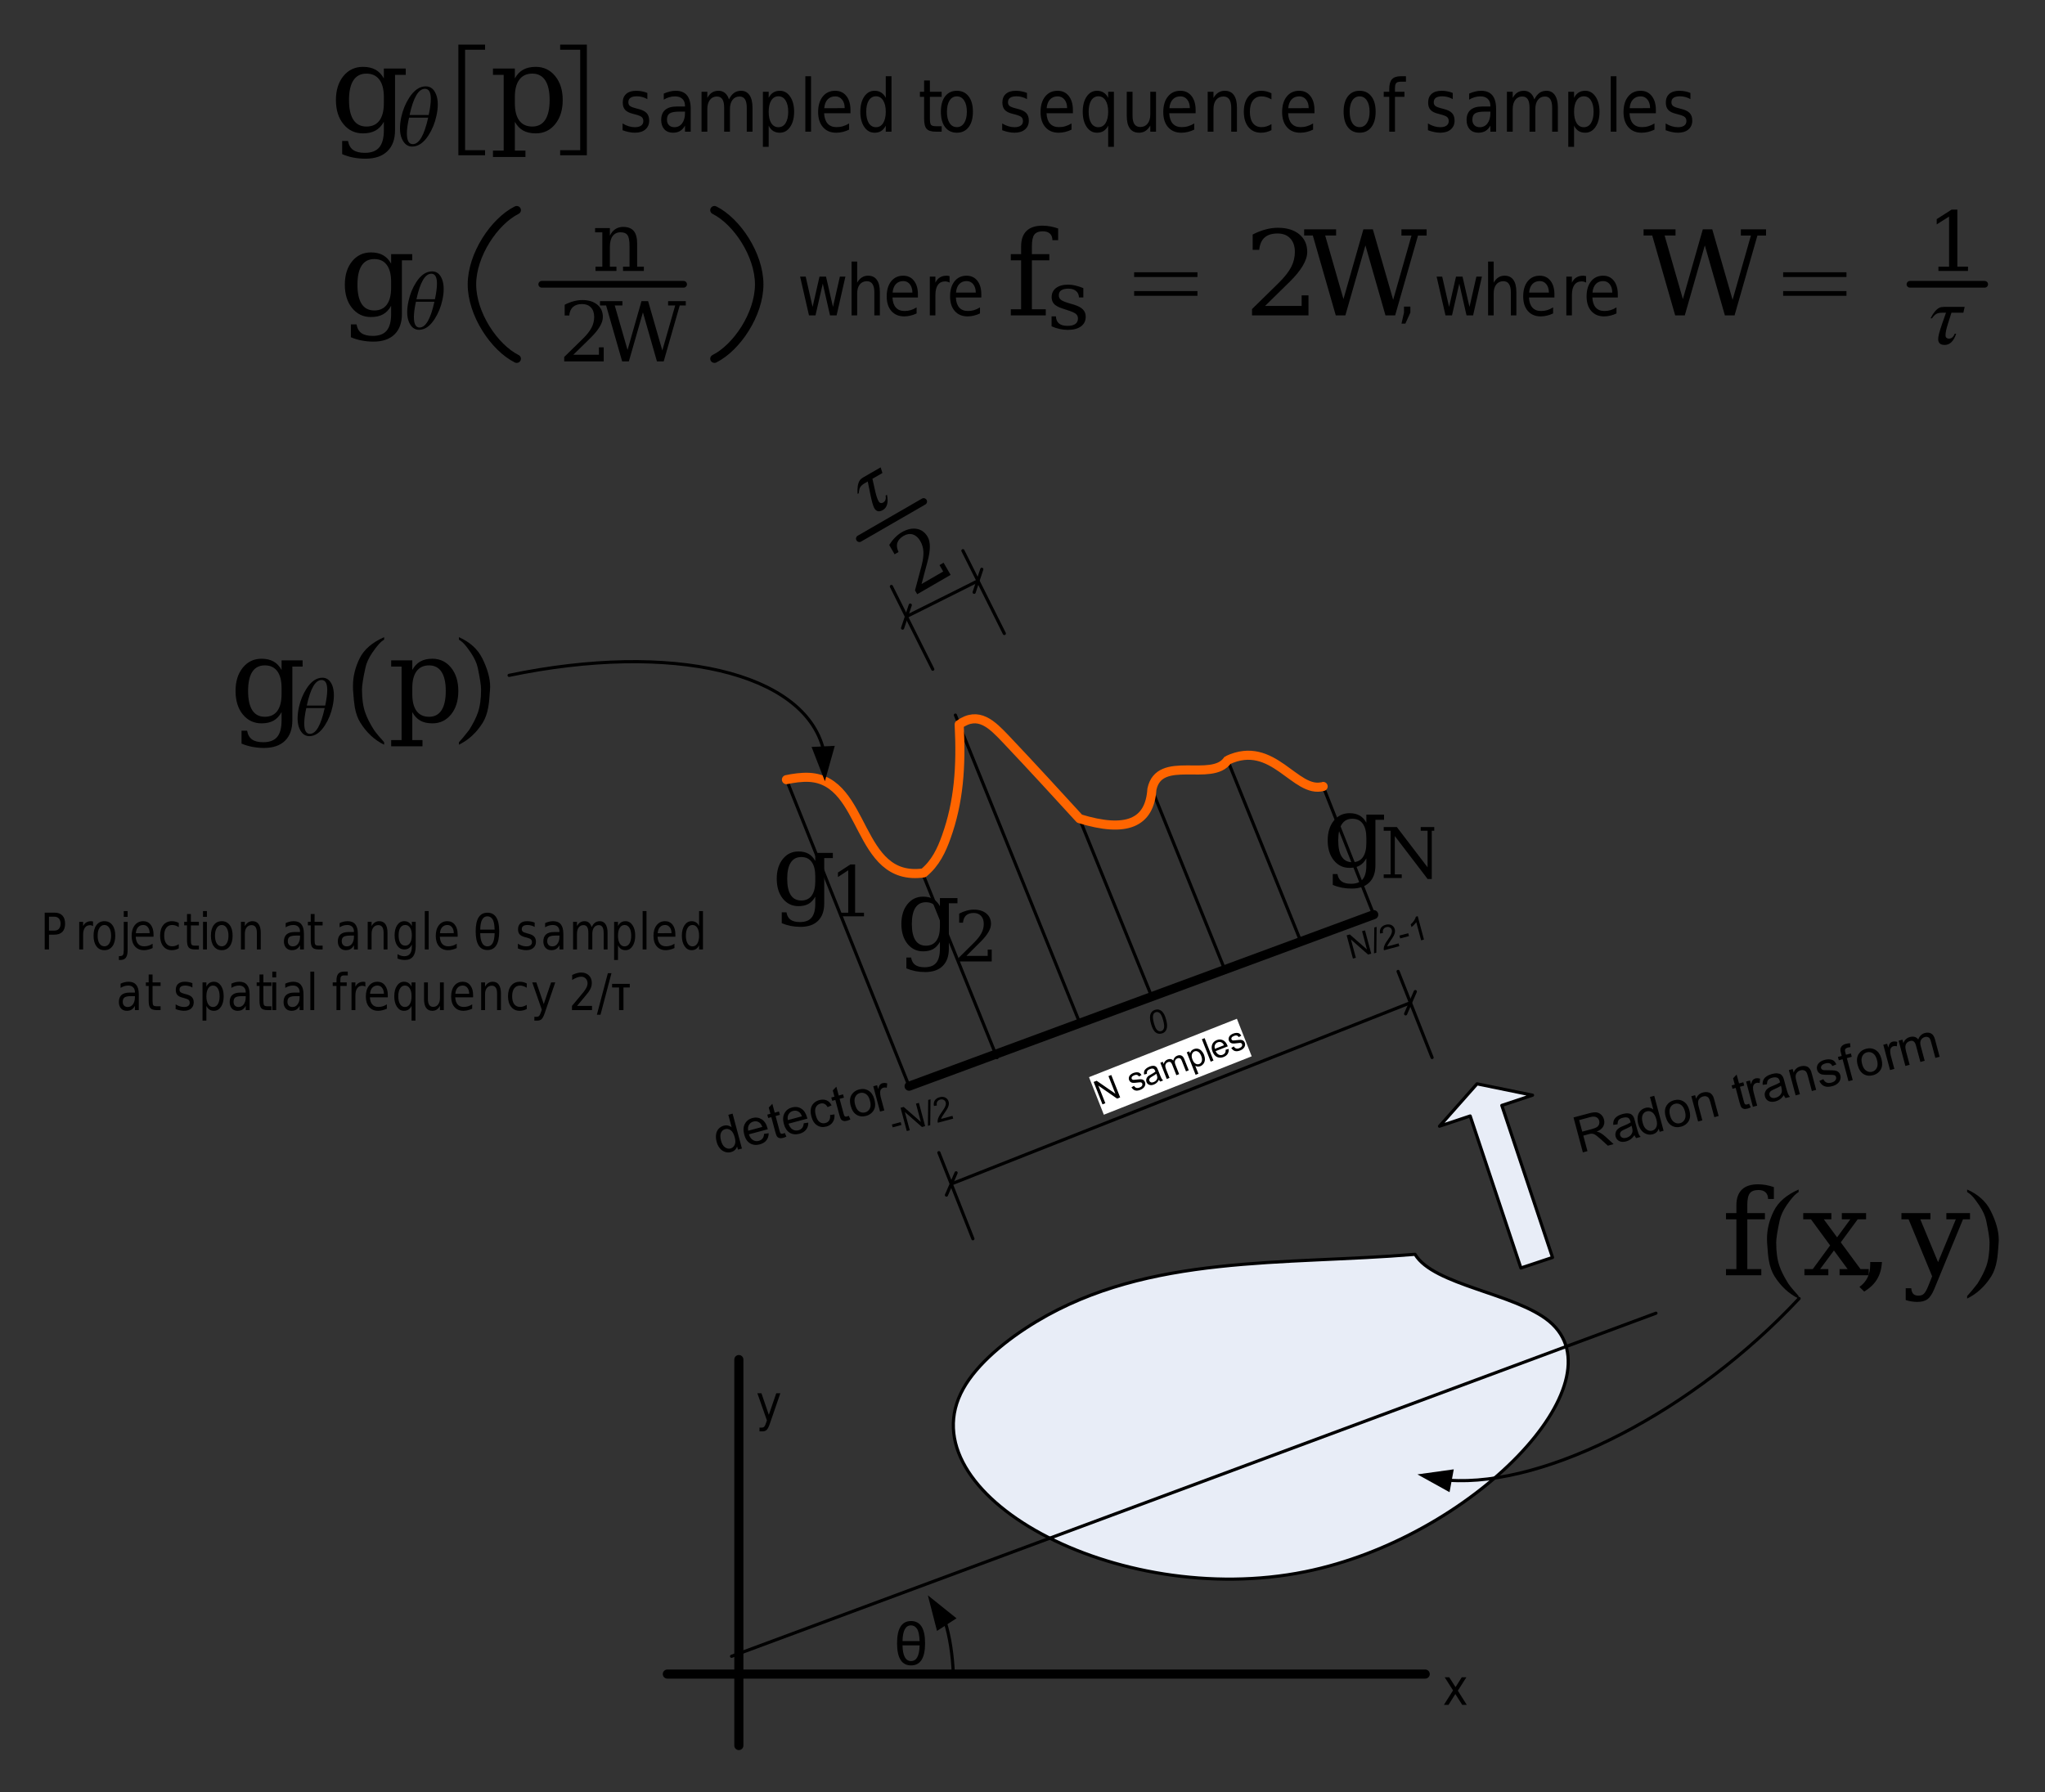 <?xml version="1.0" encoding="UTF-8"?>
<svg width="486pt" height="426pt" version="1.1" viewBox="0 0 486 426" xmlns="http://www.w3.org/2000/svg" xmlns:xlink="http://www.w3.org/1999/xlink">
 <rect x="0" y="0" width="486" height="426" fill="#333333" stroke="none"/>
 <defs>
  <symbol id="glyph0-1" overflow="visible">
   <path d="m0.641-5.094c0-3.519 1.109-5.281 3.328-5.281s3.328 1.762 3.328 5.281c0 3.512-1.109 5.266-3.328 5.266s-3.328-1.754-3.328-5.266zm1.297-0.516h4.062c-0.055-1.445-0.266-2.43-0.641-2.953-0.367-0.52-0.836-0.781-1.406-0.781-1.293 0-1.965 1.246-2.016 3.734zm4.062 1.016h-4.062c0.051 2.492 0.727 3.734 2.031 3.734 1.301 0 1.977-1.242 2.031-3.734z"/>
  </symbol>
  <symbol id="glyph1-1" overflow="visible">
   <path d="m5.641-6.562-2.031 3.188 2.125 3.375h-1.078l-1.641-2.578-1.625 2.578h-1.094l2.172-3.438-1.984-3.125h1.078l1.5 2.344 1.484-2.344z"/>
  </symbol>
  <symbol id="glyph1-2" overflow="visible">
   <path d="m3.297 0.609c-0.262 0.781-0.516 1.289-0.766 1.531-0.242 0.238-0.57 0.359-0.984 0.359h-0.734v-0.906h0.547c0.25 0 0.441-0.074 0.578-0.219 0.145-0.137 0.301-0.465 0.469-0.984l0.172-0.5-2.266-6.453h0.969l1.75 5.125 1.766-5.125h0.969z"/>
  </symbol>
  <symbol id="glyph1-3" overflow="visible">
   <path d="m2.016-7.781v3.297h1.281c0.469 0 0.828-0.141 1.078-0.422 0.258-0.289 0.391-0.703 0.391-1.234 0-0.52-0.133-0.922-0.391-1.203-0.25-0.289-0.609-0.438-1.078-0.438zm-1.016-0.969h2.297c0.832 0 1.461 0.227 1.891 0.672 0.438 0.438 0.656 1.086 0.656 1.938 0 0.867-0.219 1.523-0.656 1.969-0.43 0.438-1.059 0.656-1.891 0.656h-1.281v3.516h-1.016z"/>
  </symbol>
  <symbol id="glyph1-4" overflow="visible">
   <path d="m4.219-5.562c-0.105-0.062-0.219-0.109-0.344-0.141-0.117-0.039-0.246-0.062-0.391-0.062-0.523 0-0.922 0.199-1.203 0.594-0.281 0.398-0.422 0.969-0.422 1.719v3.453h-0.922v-6.562h0.922v1.016c0.195-0.395 0.445-0.688 0.75-0.875 0.312-0.195 0.691-0.297 1.141-0.297 0.062 0 0.129 0.008 0.203 0.016 0.082 0.012 0.172 0.027 0.266 0.047z"/>
  </symbol>
  <symbol id="glyph1-5" overflow="visible">
   <path d="m3.141-5.812c-0.492 0-0.883 0.23-1.172 0.688-0.293 0.449-0.438 1.062-0.438 1.844 0 0.793 0.141 1.414 0.422 1.859 0.289 0.449 0.688 0.672 1.188 0.672 0.488 0 0.875-0.223 1.156-0.672 0.289-0.457 0.438-1.078 0.438-1.859 0-0.77-0.148-1.383-0.438-1.844-0.281-0.457-0.668-0.688-1.156-0.688zm0-0.906c0.801 0 1.43 0.309 1.891 0.922 0.457 0.605 0.688 1.445 0.688 2.516 0 1.074-0.23 1.918-0.688 2.531-0.461 0.617-1.09 0.922-1.891 0.922-0.805 0-1.434-0.305-1.891-0.922-0.461-0.613-0.688-1.457-0.688-2.531 0-1.07 0.227-1.91 0.688-2.516 0.457-0.613 1.086-0.922 1.891-0.922z"/>
  </symbol>
  <symbol id="glyph1-6" overflow="visible">
   <path d="m0.969-6.562h0.922v6.688c0 0.832-0.137 1.438-0.406 1.812-0.273 0.375-0.711 0.562-1.312 0.562h-0.359v-0.922h0.25c0.352 0 0.594-0.094 0.719-0.281s0.188-0.578 0.188-1.172zm0-2.562h0.922v1.375h-0.922z"/>
  </symbol>
  <symbol id="glyph1-7" overflow="visible">
   <path d="m5.766-3.547v0.516h-4.234c0.039 0.75 0.227 1.32 0.562 1.703 0.344 0.387 0.82 0.578 1.438 0.578 0.352 0 0.695-0.047 1.031-0.141 0.332-0.102 0.66-0.258 0.984-0.469v1.031c-0.324 0.156-0.664 0.277-1.016 0.359-0.344 0.094-0.695 0.141-1.047 0.141-0.898 0-1.609-0.301-2.141-0.906-0.523-0.613-0.781-1.441-0.781-2.484 0-1.07 0.25-1.922 0.75-2.547 0.5-0.633 1.164-0.953 2-0.953 0.758 0 1.359 0.289 1.797 0.859 0.438 0.562 0.656 1.336 0.656 2.312zm-0.922-0.328c0-0.582-0.141-1.051-0.422-1.406-0.273-0.352-0.637-0.531-1.094-0.531-0.512 0-0.922 0.172-1.234 0.516s-0.492 0.824-0.531 1.438z"/>
  </symbol>
  <symbol id="glyph1-8" overflow="visible">
   <path d="m5-6.312v1.016c-0.262-0.176-0.523-0.305-0.781-0.391-0.262-0.082-0.527-0.125-0.797-0.125-0.594 0-1.059 0.227-1.391 0.672-0.336 0.438-0.5 1.059-0.5 1.859 0 0.805 0.164 1.43 0.5 1.875 0.332 0.438 0.797 0.656 1.391 0.656 0.27 0 0.535-0.039 0.797-0.125 0.258-0.082 0.52-0.207 0.781-0.375v1c-0.25 0.137-0.516 0.242-0.797 0.312-0.273 0.07-0.562 0.109-0.875 0.109-0.844 0-1.516-0.305-2.016-0.922-0.5-0.625-0.75-1.469-0.75-2.531s0.25-1.898 0.75-2.516c0.508-0.613 1.203-0.922 2.078-0.922 0.281 0 0.555 0.039 0.828 0.109 0.27 0.062 0.531 0.164 0.781 0.297z"/>
  </symbol>
  <symbol id="glyph1-9" overflow="visible">
   <path d="m1.875-8.422v1.859h1.906v0.844h-1.906v3.562c0 0.531 0.062 0.875 0.188 1.031 0.125 0.148 0.379 0.219 0.766 0.219h0.953v0.906h-0.953c-0.711 0-1.199-0.156-1.469-0.469-0.273-0.312-0.406-0.875-0.406-1.688v-3.562h-0.672v-0.844h0.672v-1.859z"/>
  </symbol>
  <symbol id="glyph1-10" overflow="visible">
   <path d="m0.969-6.562h0.922v6.562h-0.922zm0-2.562h0.922v1.375h-0.922z"/>
  </symbol>
  <symbol id="glyph1-11" overflow="visible">
   <path d="m5.641-3.969v3.969h-0.922v-3.922c0-0.625-0.105-1.086-0.312-1.391-0.211-0.312-0.523-0.469-0.938-0.469-0.5 0-0.898 0.188-1.188 0.562-0.281 0.367-0.422 0.871-0.422 1.516v3.703h-0.922v-6.562h0.922v1.016c0.219-0.395 0.477-0.688 0.781-0.875 0.301-0.195 0.645-0.297 1.031-0.297 0.645 0 1.133 0.234 1.469 0.703 0.332 0.461 0.5 1.141 0.5 2.047z"/>
  </symbol>
  <symbol id="glyph1-12" overflow="visible"></symbol>
  <symbol id="glyph1-13" overflow="visible">
   <path d="m3.516-3.297c-0.742 0-1.258 0.102-1.547 0.297-0.293 0.199-0.438 0.539-0.438 1.016 0 0.387 0.109 0.695 0.328 0.922 0.219 0.219 0.508 0.328 0.875 0.328 0.52 0 0.93-0.207 1.234-0.625 0.312-0.426 0.469-0.992 0.469-1.703v-0.234zm1.844-0.453v3.75h-0.922v-1c-0.211 0.398-0.477 0.695-0.797 0.891-0.312 0.188-0.695 0.281-1.141 0.281-0.574 0-1.031-0.188-1.375-0.562-0.344-0.383-0.516-0.891-0.516-1.516 0-0.738 0.211-1.297 0.641-1.672 0.426-0.375 1.055-0.562 1.891-0.562h1.297v-0.109c0-0.5-0.141-0.883-0.422-1.156-0.281-0.27-0.672-0.406-1.172-0.406-0.324 0-0.637 0.047-0.938 0.141-0.305 0.094-0.594 0.23-0.875 0.406v-1c0.332-0.156 0.656-0.27 0.969-0.344 0.32-0.07 0.633-0.109 0.938-0.109 0.812 0 1.414 0.246 1.812 0.734 0.406 0.492 0.609 1.234 0.609 2.234z"/>
  </symbol>
  <symbol id="glyph1-14" overflow="visible">
   <path d="m4.656-3.359c0-0.781-0.141-1.383-0.422-1.812-0.273-0.426-0.652-0.641-1.141-0.641-0.5 0-0.891 0.215-1.172 0.641-0.273 0.43-0.406 1.031-0.406 1.812s0.133 1.387 0.406 1.812c0.281 0.43 0.672 0.641 1.172 0.641 0.488 0 0.867-0.211 1.141-0.641 0.281-0.426 0.422-1.031 0.422-1.812zm0.922 2.547c0 1.113-0.215 1.941-0.641 2.484-0.418 0.551-1.062 0.828-1.938 0.828-0.324 0-0.633-0.031-0.922-0.094-0.281-0.055-0.559-0.137-0.828-0.25v-1.047c0.27 0.164 0.535 0.289 0.797 0.375 0.258 0.082 0.531 0.125 0.812 0.125 0.602 0 1.051-0.188 1.344-0.562 0.301-0.367 0.453-0.922 0.453-1.672v-0.531c-0.188 0.387-0.434 0.68-0.734 0.875-0.293 0.188-0.648 0.281-1.062 0.281-0.688 0-1.246-0.305-1.672-0.922-0.418-0.613-0.625-1.426-0.625-2.438 0-1.008 0.207-1.82 0.625-2.438 0.426-0.613 0.984-0.922 1.672-0.922 0.414 0 0.77 0.102 1.062 0.297 0.301 0.188 0.547 0.477 0.734 0.859v-1h0.922z"/>
  </symbol>
  <symbol id="glyph1-15" overflow="visible">
   <path d="m0.969-9.125h0.922v9.125h-0.922z"/>
  </symbol>
  <symbol id="glyph1-16" overflow="visible">
   <path d="m4.547-6.375v1.031c-0.262-0.156-0.531-0.27-0.812-0.344-0.281-0.082-0.574-0.125-0.875-0.125-0.461 0-0.805 0.086-1.031 0.25-0.23 0.156-0.344 0.402-0.344 0.734 0 0.25 0.082 0.449 0.25 0.594 0.164 0.137 0.492 0.266 0.984 0.391l0.312 0.094c0.656 0.156 1.117 0.387 1.391 0.688 0.281 0.305 0.422 0.719 0.422 1.25 0 0.617-0.211 1.102-0.625 1.453-0.406 0.355-0.969 0.531-1.688 0.531-0.305 0-0.621-0.039-0.953-0.109-0.324-0.062-0.664-0.16-1.016-0.297v-1.125c0.332 0.211 0.664 0.367 1 0.469 0.332 0.105 0.66 0.156 0.984 0.156 0.438 0 0.77-0.082 1-0.25 0.238-0.176 0.359-0.426 0.359-0.75 0-0.289-0.09-0.516-0.266-0.672-0.168-0.156-0.539-0.305-1.109-0.453l-0.312-0.078c-0.574-0.145-0.992-0.363-1.25-0.656-0.25-0.289-0.375-0.688-0.375-1.188 0-0.625 0.188-1.102 0.562-1.438 0.375-0.332 0.906-0.5 1.594-0.5 0.344 0 0.664 0.031 0.969 0.094 0.301 0.055 0.578 0.137 0.828 0.25z"/>
  </symbol>
  <symbol id="glyph1-17" overflow="visible">
   <path d="m5.344-5.297c0.227-0.488 0.5-0.848 0.812-1.078 0.32-0.227 0.703-0.344 1.141-0.344 0.582 0 1.031 0.242 1.344 0.719 0.32 0.48 0.484 1.156 0.484 2.031v3.969h-0.922v-3.922c0-0.633-0.102-1.102-0.297-1.406-0.188-0.301-0.477-0.453-0.859-0.453-0.48 0-0.859 0.188-1.141 0.562-0.273 0.367-0.406 0.871-0.406 1.516v3.703h-0.938v-3.922c0-0.633-0.094-1.102-0.281-1.406-0.188-0.301-0.48-0.453-0.875-0.453-0.48 0-0.859 0.188-1.141 0.562-0.273 0.367-0.406 0.871-0.406 1.516v3.703h-0.922v-6.562h0.922v1.016c0.207-0.395 0.457-0.688 0.75-0.875 0.301-0.195 0.656-0.297 1.062-0.297s0.75 0.121 1.031 0.359c0.289 0.242 0.504 0.594 0.641 1.062z"/>
  </symbol>
  <symbol id="glyph1-18" overflow="visible">
   <path d="m1.859-0.984v3.484h-0.922v-9.062h0.922v1c0.195-0.395 0.441-0.688 0.734-0.875 0.289-0.188 0.645-0.281 1.062-0.281 0.676 0 1.227 0.32 1.656 0.953 0.426 0.625 0.641 1.453 0.641 2.484s-0.215 1.867-0.641 2.5c-0.43 0.637-0.98 0.953-1.656 0.953-0.418 0-0.773-0.094-1.062-0.281-0.293-0.195-0.539-0.488-0.734-0.875zm3.141-2.297c0-0.789-0.141-1.41-0.422-1.859-0.281-0.445-0.668-0.672-1.156-0.672-0.48 0-0.859 0.227-1.141 0.672-0.281 0.449-0.422 1.07-0.422 1.859 0 0.793 0.141 1.418 0.422 1.875 0.281 0.449 0.66 0.672 1.141 0.672 0.488 0 0.875-0.223 1.156-0.672 0.281-0.457 0.422-1.082 0.422-1.875z"/>
  </symbol>
  <symbol id="glyph1-19" overflow="visible">
   <path d="m4.656-5.562v-3.562h0.922v9.125h-0.922v-0.984c-0.188 0.387-0.434 0.68-0.734 0.875-0.293 0.188-0.648 0.281-1.062 0.281-0.68 0-1.23-0.316-1.656-0.953-0.43-0.633-0.641-1.469-0.641-2.5s0.211-1.859 0.641-2.484c0.426-0.633 0.977-0.953 1.656-0.953 0.414 0 0.77 0.094 1.062 0.281 0.301 0.188 0.547 0.48 0.734 0.875zm-3.141 2.281c0 0.793 0.141 1.418 0.422 1.875 0.281 0.449 0.664 0.672 1.156 0.672 0.477 0 0.859-0.223 1.141-0.672 0.281-0.457 0.422-1.082 0.422-1.875 0-0.789-0.141-1.41-0.422-1.859-0.281-0.445-0.664-0.672-1.141-0.672-0.492 0-0.875 0.227-1.156 0.672-0.281 0.449-0.422 1.07-0.422 1.859z"/>
  </symbol>
  <symbol id="glyph2-1" overflow="visible">
   <path d="m12.422-18.141h-1.375c-0.012-0.695-0.215-1.223-0.609-1.578-0.387-0.363-0.949-0.547-1.688-0.547-0.969 0-1.652 0.262-2.047 0.781-0.398 0.523-0.594 1.453-0.594 2.797v1.906h4.188v1.484h-4.188v11.828h3.328v1.469h-8.391v-1.469h2.469v-11.828h-2.469v-1.484h2.469v-1.844c0-1.645 0.43-2.891 1.297-3.734 0.875-0.844 2.156-1.266 3.844-1.266 0.625 0 1.25 0.059 1.875 0.172 0.633 0.105 1.266 0.273 1.891 0.5z"/>
  </symbol>
  <symbol id="glyph2-2" overflow="visible">
   <path d="m8.406-9.016 3.141-4.281h-2.016v-1.484h5.766v1.484h-2l-4.016 5.469 4.688 6.359h1.953v1.469h-6.922v-1.469h1.906l-3.25-4.422-3.281 4.422h1.953v1.469h-5.688v-1.469h1.984l4.125-5.625-4.547-6.203h-1.844v-1.484h6.688v1.484h-1.797z"/>
  </symbol>
  <symbol id="glyph2-3" overflow="visible">
   <path d="m1.047 2.766c0.883-0.637 1.531-1.391 1.938-2.266 0.414-0.863 0.625-1.91 0.625-3.141v-0.516h2.781c-0.086 1.586-0.465 2.945-1.141 4.078-0.68 1.133-1.703 2.117-3.078 2.953z"/>
  </symbol>
  <symbol id="glyph2-4" overflow="visible">
   <path d="m6.234 2.703 0.984-2.453-5.594-13.547h-1.703v-1.484h6.891v1.484h-2.406l4.219 10.172 4.219-10.172h-2.25v-1.484h5.625v1.484h-1.672l-6.859 16.641c-0.48 1.145-1.008 1.926-1.578 2.344-0.574 0.426-1.383 0.641-2.422 0.641-0.438 0-0.891-0.039-1.359-0.109-0.461-0.074-0.922-0.184-1.391-0.328v-2.812h1.312c0.062 0.625 0.223 1.07 0.484 1.344 0.27 0.281 0.688 0.422 1.25 0.422 0.52 0 0.938-0.148 1.25-0.438 0.312-0.281 0.645-0.852 1-1.703z"/>
  </symbol>
  <symbol id="glyph3-1" overflow="visible">
   <path d="m9.844 5v0.594c-2.305-1.137-4.211-2.898-5.719-5.281-0.648-1.031-1.102-2.301-1.359-3.812-0.148-0.789-0.281-2.164-0.406-4.125-0.023-0.332-0.031-0.66-0.031-0.984 0-2.238 0.539-4.445 1.625-6.625 1.051-2.125 3.016-3.82 5.891-5.094v0.609c-0.762 0.418-1.715 1.465-2.859 3.141-0.855 1.273-1.402 2.469-1.641 3.594-0.555 2.555-0.828 4.309-0.828 5.266 0 2.25 0.258 4.117 0.781 5.594 0.438 1.25 1.141 2.641 2.109 4.172 0.281 0.414 0.676 0.922 1.188 1.516 0.695 0.77 1.113 1.25 1.25 1.438z"/>
  </symbol>
  <symbol id="glyph3-2" overflow="visible">
   <path d="m8.688-7.625c-0.125 1.961-0.262 3.336-0.406 4.125-0.262 1.512-0.711 2.781-1.344 3.812-1.512 2.383-3.422 4.144-5.734 5.281v-0.594c0.582-0.617 1.398-1.602 2.453-2.953 0.957-1.531 1.66-2.922 2.109-4.172 0.508-1.477 0.766-3.344 0.766-5.594 0-0.957-0.273-2.711-0.812-5.266-0.25-1.125-0.805-2.32-1.656-3.594-0.543-0.789-0.965-1.375-1.266-1.75-0.562-0.656-1.094-1.117-1.594-1.391v-0.609c2.633 1.168 4.504 2.867 5.609 5.094 1.27 2.543 1.906 4.836 1.906 6.875 0 0.242-0.012 0.484-0.031 0.734z"/>
  </symbol>
  <symbol id="glyph4-1" overflow="visible">
   <path d="m12.469-11.078v10.812c0 1.77-0.492 3.133-1.469 4.094-0.969 0.957-2.356 1.438-4.156 1.438-0.812 0-1.59-0.074-2.328-0.219-0.742-0.148-1.453-0.367-2.141-0.656v-2.578h1.125c0.133 0.801 0.457 1.383 0.969 1.75 0.52 0.375 1.266 0.562 2.234 0.562 1.258 0 2.18-0.355 2.766-1.062 0.582-0.711 0.875-1.82 0.875-3.328v-1.656c-0.418 0.773-0.949 1.344-1.594 1.719-0.648 0.363-1.449 0.547-2.406 0.547-1.512 0-2.75-0.598-3.719-1.797-0.961-1.207-1.438-2.781-1.438-4.719 0-1.926 0.477-3.488 1.438-4.688 0.957-1.195 2.195-1.797 3.719-1.797 0.957 0 1.758 0.188 2.406 0.562 0.645 0.367 1.176 0.934 1.594 1.703v-1.922h4.172v1.234zm-2.125 4.312c0-1.477-0.289-2.609-0.859-3.391-0.562-0.781-1.387-1.172-2.469-1.172-1.105 0-1.938 0.438-2.5 1.312-0.562 0.867-0.844 2.148-0.844 3.844 0 1.711 0.281 3 0.844 3.875 0.562 0.867 1.395 1.297 2.5 1.297 1.082 0 1.906-0.383 2.469-1.156 0.57-0.781 0.859-1.91 0.859-3.391z"/>
  </symbol>
  <symbol id="glyph5-1" overflow="visible">
   <path d="m2.359 0v-0.859h2.109v-10.078l-2.438 1.594v-1.062l2.953-1.922h1.125v11.469h2.109v0.859z"/>
  </symbol>
  <symbol id="glyph5-2" overflow="visible">
   <path d="m2.125-9.219h-0.906v-2.156c0.582-0.312 1.164-0.547 1.75-0.703 0.582-0.164 1.156-0.25 1.719-0.25 1.258 0 2.254 0.309 2.984 0.922 0.738 0.605 1.109 1.434 1.109 2.484 0 1.188-0.828 2.606-2.484 4.25-0.137 0.125-0.234 0.219-0.297 0.281l-3.062 3.062h5.062v-1.5h0.953v2.828h-7.828v-0.891l3.688-3.656c0.801-0.812 1.375-1.555 1.719-2.234 0.352-0.676 0.531-1.391 0.531-2.141 0-0.812-0.215-1.445-0.641-1.906-0.43-0.469-1.012-0.703-1.75-0.703-0.781 0-1.387 0.195-1.812 0.578-0.418 0.387-0.664 0.965-0.734 1.734z"/>
  </symbol>
  <symbol id="glyph6-1" overflow="visible">
   <path d="m12.531-11.078v10.812c0 1.77-0.492 3.133-1.469 4.094-0.98 0.957-2.375 1.438-4.188 1.438-0.812 0-1.594-0.074-2.344-0.219-0.75-0.148-1.465-0.367-2.141-0.656v-2.578h1.109c0.145 0.801 0.477 1.383 1 1.75 0.52 0.375 1.266 0.562 2.234 0.562 1.258 0 2.18-0.355 2.766-1.062 0.582-0.711 0.875-1.82 0.875-3.328v-1.656c-0.418 0.773-0.949 1.344-1.594 1.719-0.648 0.363-1.449 0.547-2.406 0.547-1.523 0-2.766-0.598-3.734-1.797-0.969-1.207-1.453-2.781-1.453-4.719 0-1.926 0.477-3.488 1.438-4.688 0.969-1.195 2.219-1.797 3.75-1.797 0.957 0 1.758 0.188 2.406 0.562 0.645 0.367 1.176 0.934 1.594 1.703v-1.922h4.203v1.234zm-2.156 4.312c0-1.477-0.289-2.609-0.859-3.391-0.562-0.781-1.391-1.172-2.484-1.172-1.105 0-1.938 0.438-2.5 1.312-0.562 0.867-0.844 2.148-0.844 3.844 0 1.711 0.281 3 0.844 3.875 0.562 0.867 1.395 1.297 2.5 1.297 1.094 0 1.922-0.383 2.484-1.156 0.57-0.781 0.859-1.91 0.859-3.391z"/>
  </symbol>
  <symbol id="glyph7-1" overflow="visible">
   <path d="m0.812 0v-0.859h1.641v-10.375h-1.641v-0.875h3.125l7.297 9.562v-8.688h-1.625v-0.875h4.266v0.875h-1.641v11.469h-0.984l-7.797-10.203v9.109h1.641v0.859z"/>
  </symbol>
  <symbol id="glyph8-1" overflow="visible">
   <path d="m0.953-9.094 0.641 2.844c0.25 1.137 0.523 1.969 0.828 2.5 0.125 0.211 0.25 0.336 0.375 0.375 0.238 0.086 0.477 0.059 0.719-0.078 0.52-0.301 0.711-0.852 0.578-1.656l0.312-0.188c0.383 1.824 0.055 3.039-0.984 3.641-0.867 0.5-1.539 0.355-2.016-0.438-0.293-0.52-0.621-1.68-0.984-3.484l-0.578-2.875-0.812 0.469c-0.477 0.281-0.816 0.602-1.016 0.953-0.164 0.312-0.266 0.766-0.297 1.359l-0.297 0.172c-0.094-1.469 0.078-2.535 0.516-3.203 0.168-0.258 0.469-0.516 0.906-0.766l4.062-2.344 0.422 1.344z"/>
  </symbol>
  <symbol id="glyph9-1" overflow="visible">
   <path d="m-3.281-10.688-0.938 0.547-1.281-2.219c0.418-0.656 0.875-1.238 1.375-1.75 0.492-0.508 1.023-0.93 1.594-1.266 1.281-0.738 2.477-1.008 3.578-0.812 1.113 0.199 1.977 0.836 2.594 1.906 0.695 1.211 0.691 3.141-0.016 5.797-0.055 0.211-0.094 0.367-0.125 0.469l-1.312 4.938 5.141-2.969-0.875-1.531 0.969-0.562 1.672 2.891-7.938 4.594-0.531-0.906 1.578-5.906c0.332-1.312 0.473-2.414 0.422-3.312-0.043-0.895-0.289-1.727-0.734-2.5-0.48-0.832-1.074-1.359-1.781-1.578-0.695-0.219-1.426-0.109-2.188 0.328-0.781 0.461-1.273 1.008-1.484 1.641-0.207 0.637-0.113 1.371 0.281 2.203z"/>
  </symbol>
  <symbol id="glyph10-1" overflow="visible">
   <path d="m0.547-4.297c0-2.957 0.93-4.438 2.797-4.438 1.863 0 2.797 1.48 2.797 4.438 0 2.961-0.934 4.438-2.797 4.438-1.867 0-2.797-1.477-2.797-4.438zm1.078-0.422h3.422c-0.031-1.227-0.203-2.062-0.516-2.5s-0.715-0.656-1.203-0.656c-1.094 0-1.664 1.055-1.703 3.156zm3.422 0.844h-3.422c0.039 2.094 0.613 3.141 1.719 3.141 1.102 0 1.672-1.047 1.703-3.141z"/>
  </symbol>
  <symbol id="glyph10-2" overflow="visible"></symbol>
  <symbol id="glyph11-1" overflow="visible">
   <path d="m3.531-3.312c-0.75 0-1.273 0.105-1.562 0.312-0.281 0.199-0.422 0.539-0.422 1.016 0 0.387 0.102 0.695 0.312 0.922 0.219 0.219 0.516 0.328 0.891 0.328 0.508 0 0.914-0.211 1.219-0.641 0.312-0.426 0.469-0.988 0.469-1.688v-0.25zm1.828-0.438v3.75h-0.922v-1c-0.211 0.398-0.469 0.695-0.781 0.891-0.312 0.188-0.699 0.281-1.156 0.281-0.574 0-1.031-0.188-1.375-0.562-0.336-0.383-0.5-0.895-0.5-1.531 0-0.738 0.207-1.297 0.625-1.672 0.426-0.375 1.055-0.562 1.891-0.562h1.297v-0.109c0-0.488-0.141-0.867-0.422-1.141-0.273-0.281-0.664-0.422-1.172-0.422-0.324 0-0.637 0.047-0.938 0.141-0.305 0.094-0.594 0.23-0.875 0.406v-1c0.332-0.156 0.656-0.27 0.969-0.344 0.32-0.07 0.633-0.109 0.938-0.109 0.812 0 1.414 0.25 1.812 0.75 0.406 0.492 0.609 1.234 0.609 2.234z"/>
  </symbol>
  <symbol id="glyph11-2" overflow="visible">
   <path d="m1.875-8.453v1.875h1.906v0.844h-1.906v3.562c0 0.543 0.062 0.891 0.188 1.047 0.133 0.148 0.395 0.219 0.781 0.219h0.938v0.906h-0.938c-0.719 0-1.215-0.156-1.484-0.469-0.273-0.312-0.406-0.879-0.406-1.703v-3.562h-0.672v-0.844h0.672v-1.875z"/>
  </symbol>
  <symbol id="glyph11-3" overflow="visible"></symbol>
  <symbol id="glyph11-4" overflow="visible">
   <path d="m4.547-6.391v1.031c-0.262-0.156-0.531-0.27-0.812-0.344-0.281-0.082-0.574-0.125-0.875-0.125-0.461 0-0.805 0.086-1.031 0.25-0.23 0.156-0.344 0.402-0.344 0.734 0 0.25 0.082 0.449 0.25 0.594 0.164 0.137 0.492 0.273 0.984 0.406l0.328 0.078c0.656 0.168 1.117 0.402 1.391 0.703 0.281 0.293 0.422 0.711 0.422 1.25 0 0.605-0.211 1.09-0.625 1.453-0.418 0.355-0.984 0.531-1.703 0.531-0.305 0-0.621-0.039-0.953-0.109-0.324-0.062-0.664-0.16-1.016-0.297v-1.125c0.332 0.211 0.664 0.367 1 0.469 0.332 0.105 0.66 0.156 0.984 0.156 0.438 0 0.77-0.082 1-0.25 0.238-0.176 0.359-0.426 0.359-0.75 0-0.289-0.086-0.516-0.25-0.672-0.168-0.156-0.539-0.305-1.109-0.453l-0.328-0.094c-0.574-0.133-0.992-0.348-1.25-0.641-0.25-0.289-0.375-0.691-0.375-1.203 0-0.625 0.188-1.102 0.562-1.438 0.375-0.332 0.906-0.5 1.594-0.5 0.344 0 0.664 0.031 0.969 0.094 0.301 0.055 0.578 0.137 0.828 0.25z"/>
  </symbol>
  <symbol id="glyph11-5" overflow="visible">
   <path d="m1.859-0.984v3.484h-0.922v-9.078h0.922v1c0.195-0.395 0.441-0.688 0.734-0.875 0.301-0.188 0.656-0.281 1.062-0.281 0.688 0 1.242 0.32 1.672 0.953 0.426 0.637 0.641 1.469 0.641 2.5s-0.215 1.867-0.641 2.5c-0.43 0.637-0.984 0.953-1.672 0.953-0.406 0-0.762-0.094-1.062-0.281-0.293-0.195-0.539-0.488-0.734-0.875zm3.141-2.297c0-0.789-0.141-1.41-0.422-1.859-0.273-0.457-0.652-0.688-1.141-0.688-0.492 0-0.875 0.23-1.156 0.688-0.281 0.449-0.422 1.07-0.422 1.859 0 0.793 0.141 1.418 0.422 1.875 0.281 0.449 0.664 0.672 1.156 0.672 0.488 0 0.867-0.223 1.141-0.672 0.281-0.457 0.422-1.082 0.422-1.875z"/>
  </symbol>
  <symbol id="glyph11-6" overflow="visible">
   <path d="m0.969-6.578h0.922v6.578h-0.922zm0-2.562h0.922v1.375h-0.922z"/>
  </symbol>
  <symbol id="glyph11-7" overflow="visible">
   <path d="m0.969-9.141h0.922v9.141h-0.922z"/>
  </symbol>
  <symbol id="glyph11-8" overflow="visible">
   <path d="m3.812-9.141v0.906h-0.875c-0.336 0-0.57 0.078-0.703 0.234-0.125 0.156-0.188 0.438-0.188 0.844v0.578h1.516v0.844h-1.516v5.734h-0.922v-5.734h-0.891v-0.844h0.891v-0.453c0-0.738 0.145-1.273 0.438-1.609 0.289-0.332 0.75-0.5 1.375-0.5z"/>
  </symbol>
  <symbol id="glyph11-9" overflow="visible">
   <path d="m4.234-5.562c-0.105-0.07-0.219-0.125-0.344-0.156-0.125-0.039-0.262-0.062-0.406-0.062-0.523 0-0.922 0.203-1.203 0.609-0.281 0.398-0.422 0.965-0.422 1.703v3.469h-0.922v-6.578h0.922v1.016c0.195-0.395 0.453-0.688 0.766-0.875 0.312-0.195 0.688-0.297 1.125-0.297 0.062 0 0.129 0.008 0.203 0.016 0.082 0.012 0.172 0.027 0.266 0.047z"/>
  </symbol>
  <symbol id="glyph11-10" overflow="visible">
   <path d="m5.781-3.562v0.531h-4.25c0.039 0.742 0.234 1.309 0.578 1.703 0.344 0.387 0.82 0.578 1.438 0.578 0.352 0 0.695-0.047 1.031-0.141 0.332-0.102 0.66-0.258 0.984-0.469v1.031c-0.336 0.156-0.68 0.277-1.031 0.359-0.344 0.094-0.695 0.141-1.047 0.141-0.898 0-1.609-0.301-2.141-0.906-0.523-0.613-0.781-1.441-0.781-2.484 0-1.082 0.25-1.938 0.75-2.562 0.5-0.633 1.172-0.953 2.016-0.953 0.75 0 1.344 0.289 1.781 0.859 0.445 0.562 0.672 1.336 0.672 2.312zm-0.922-0.312c-0.012-0.594-0.156-1.066-0.438-1.422-0.273-0.352-0.637-0.531-1.094-0.531-0.512 0-0.922 0.172-1.234 0.516s-0.492 0.824-0.531 1.438z"/>
  </symbol>
  <symbol id="glyph11-11" overflow="visible">
   <path d="m1.516-3.281c0 0.793 0.141 1.418 0.422 1.875 0.281 0.449 0.664 0.672 1.156 0.672 0.488 0 0.875-0.223 1.156-0.672 0.281-0.457 0.422-1.082 0.422-1.875 0-0.789-0.141-1.41-0.422-1.859-0.281-0.457-0.668-0.688-1.156-0.688-0.492 0-0.875 0.23-1.156 0.688-0.281 0.449-0.422 1.07-0.422 1.859zm3.156 2.297c-0.199 0.387-0.449 0.68-0.75 0.875-0.293 0.188-0.648 0.281-1.062 0.281-0.68 0-1.23-0.316-1.656-0.953-0.43-0.633-0.641-1.469-0.641-2.5s0.211-1.863 0.641-2.5c0.426-0.633 0.977-0.953 1.656-0.953 0.414 0 0.77 0.094 1.062 0.281 0.301 0.188 0.551 0.48 0.75 0.875v-1h0.922v9.078h-0.922z"/>
  </symbol>
  <symbol id="glyph11-12" overflow="visible">
   <path d="m0.875-2.594v-3.984h0.922v3.938c0 0.625 0.102 1.094 0.312 1.406 0.207 0.312 0.52 0.469 0.938 0.469 0.5 0 0.891-0.188 1.172-0.562 0.289-0.375 0.438-0.879 0.438-1.516v-3.734h0.922v6.578h-0.922v-1.016c-0.219 0.406-0.48 0.711-0.781 0.906-0.293 0.188-0.637 0.281-1.031 0.281-0.648 0-1.137-0.234-1.469-0.703-0.336-0.469-0.5-1.156-0.5-2.062zm2.328-4.141z"/>
  </symbol>
  <symbol id="glyph11-13" overflow="visible">
   <path d="m5.641-3.969v3.969h-0.922v-3.938c0-0.625-0.105-1.086-0.312-1.391-0.211-0.312-0.523-0.469-0.938-0.469-0.5 0-0.898 0.188-1.188 0.562-0.281 0.367-0.422 0.871-0.422 1.516v3.719h-0.922v-6.578h0.922v1.016c0.219-0.395 0.477-0.688 0.781-0.875 0.301-0.195 0.648-0.297 1.047-0.297 0.645 0 1.129 0.234 1.453 0.703 0.332 0.469 0.5 1.156 0.5 2.062z"/>
  </symbol>
  <symbol id="glyph11-14" overflow="visible">
   <path d="m5.016-6.328v1.016c-0.262-0.164-0.527-0.289-0.797-0.375-0.262-0.094-0.523-0.141-0.781-0.141-0.605 0-1.074 0.227-1.406 0.672-0.324 0.449-0.484 1.074-0.484 1.875 0 0.805 0.16 1.43 0.484 1.875 0.332 0.438 0.801 0.656 1.406 0.656 0.258 0 0.52-0.039 0.781-0.125 0.27-0.082 0.535-0.207 0.797-0.375v1c-0.262 0.137-0.531 0.242-0.812 0.312-0.273 0.07-0.562 0.109-0.875 0.109-0.844 0-1.516-0.312-2.016-0.938s-0.75-1.461-0.75-2.516c0-1.07 0.25-1.914 0.75-2.531 0.508-0.613 1.203-0.922 2.078-0.922 0.289 0 0.57 0.039 0.844 0.109 0.27 0.062 0.531 0.164 0.781 0.297z"/>
  </symbol>
  <symbol id="glyph11-15" overflow="visible">
   <path d="m3.312 0.609c-0.262 0.781-0.516 1.289-0.766 1.531-0.25 0.238-0.586 0.359-1 0.359h-0.734v-0.906h0.547c0.25 0 0.441-0.074 0.578-0.219 0.145-0.137 0.305-0.465 0.484-0.984l0.156-0.5-2.266-6.469h0.969l1.766 5.141 1.75-5.141h0.984z"/>
  </symbol>
  <symbol id="glyph11-16" overflow="visible">
   <path d="m1.969-1h3.547v1h-4.766v-1c0.383-0.469 0.91-1.094 1.578-1.875 0.664-0.781 1.082-1.285 1.25-1.516 0.32-0.426 0.547-0.785 0.672-1.078 0.133-0.301 0.203-0.594 0.203-0.875 0-0.469-0.141-0.848-0.422-1.141-0.281-0.301-0.648-0.453-1.094-0.453-0.312 0-0.648 0.07-1 0.203-0.355 0.125-0.734 0.32-1.141 0.578v-1.188c0.414-0.195 0.801-0.344 1.156-0.438 0.352-0.094 0.676-0.141 0.969-0.141 0.781 0 1.398 0.23 1.859 0.688 0.457 0.449 0.688 1.055 0.688 1.812 0 0.355-0.059 0.695-0.172 1.016-0.117 0.324-0.324 0.703-0.625 1.141-0.086 0.117-0.352 0.445-0.797 0.984-0.449 0.543-1.086 1.305-1.906 2.281z"/>
  </symbol>
  <symbol id="glyph11-17" overflow="visible">
   <path d="m2.609-8.766h0.859l-2.609 9.875h-0.859z"/>
  </symbol>
  <symbol id="glyph12-1" overflow="visible">
   <path d="m2.969-5.375v5.375h-1.047v-5.375h-1.656v-0.859h4.203v0.859z"/>
  </symbol>
  <symbol id="glyph13-1" overflow="visible">
   <path d="m14.922-13.109v12.797c0 2.094-0.586 3.707-1.75 4.844-1.168 1.133-2.828 1.703-4.984 1.703-0.969 0-1.902-0.09-2.797-0.266-0.887-0.168-1.734-0.422-2.547-0.766v-3.062h1.328c0.164 0.945 0.555 1.641 1.172 2.078 0.625 0.438 1.516 0.656 2.672 0.656 1.5 0 2.598-0.418 3.297-1.25 0.695-0.836 1.047-2.148 1.047-3.938v-1.969c-0.5 0.918-1.137 1.594-1.906 2.031-0.773 0.426-1.727 0.641-2.859 0.641-1.812 0-3.297-0.707-4.453-2.125-1.148-1.414-1.719-3.269-1.719-5.562 0-2.281 0.57-4.129 1.719-5.547 1.145-1.414 2.629-2.125 4.453-2.125 1.133 0 2.086 0.219 2.859 0.656 0.77 0.43 1.406 1.102 1.906 2.016v-2.281h5v1.469zm-2.562 5.109c0-1.75-0.34-3.082-1.016-4-0.68-0.926-1.668-1.391-2.969-1.391-1.312 0-2.305 0.512-2.969 1.531-0.668 1.023-1 2.543-1 4.562 0 2.012 0.332 3.539 1 4.578 0.664 1.031 1.656 1.547 2.969 1.547 1.301 0 2.289-0.457 2.969-1.375 0.676-0.926 1.016-2.266 1.016-4.016z"/>
  </symbol>
  <symbol id="glyph13-2" overflow="visible">
   <path d="m5.828-8v1.438c0 1.75 0.336 3.09 1.016 4.016 0.688 0.918 1.676 1.375 2.969 1.375 1.301 0 2.285-0.516 2.953-1.547 0.676-1.039 1.016-2.566 1.016-4.578 0-2.019-0.34-3.539-1.016-4.562-0.668-1.02-1.652-1.531-2.953-1.531-1.293 0-2.281 0.465-2.969 1.391-0.68 0.918-1.016 2.25-1.016 4zm-2.547-5.109h-2.469v-1.469h5.016v2.281c0.5-0.914 1.133-1.586 1.906-2.016 0.77-0.438 1.727-0.656 2.875-0.656 1.812 0 3.289 0.711 4.438 2.125 1.145 1.418 1.719 3.266 1.719 5.547 0 2.293-0.574 4.148-1.719 5.562-1.148 1.418-2.625 2.125-4.438 2.125-1.148 0-2.106-0.215-2.875-0.641-0.773-0.438-1.406-1.113-1.906-2.031v6.656h2.422v1.469h-7.438v-1.469h2.469z"/>
  </symbol>
  <symbol id="glyph14-1" overflow="visible">
   <path d="m6.344-13.625c1.094 0 1.883 0.633 2.375 1.891 0.238 0.648 0.359 1.398 0.359 2.25 0.008 0.812-0.094 1.711-0.312 2.688-0.344 1.637-0.945 3.121-1.797 4.453-1.105 1.742-2.352 2.609-3.734 2.609-1.043 0-1.828-0.613-2.359-1.844-0.281-0.656-0.422-1.441-0.422-2.359 0-0.781 0.098-1.656 0.297-2.625 0.363-1.645 0.969-3.129 1.812-4.453 1.113-1.738 2.375-2.609 3.781-2.609zm0.672 6.625c0.32-1.531 0.484-2.769 0.484-3.719 0-1.57-0.449-2.359-1.344-2.359-1.48 0-2.652 2.027-3.516 6.078zm-4.5 0.594c-0.324 1.492-0.484 2.699-0.484 3.625 0 1.668 0.445 2.5 1.344 2.5 1.445 0 2.617-2.039 3.516-6.125z"/>
  </symbol>
  <symbol id="glyph15-1" overflow="visible">
   <path d="m9.703 4.938v0.578c-2.281-1.117-4.164-2.856-5.641-5.219-0.637-1.008-1.086-2.258-1.344-3.75-0.137-0.781-0.273-2.141-0.406-4.078-0.012-0.312-0.016-0.629-0.016-0.953 0-2.207 0.531-4.391 1.594-6.547 1.039-2.094 2.977-3.766 5.812-5.016v0.594c-0.75 0.406-1.688 1.438-2.812 3.094-0.844 1.25-1.387 2.434-1.625 3.547-0.555 2.523-0.828 4.258-0.828 5.203 0 2.211 0.258 4.047 0.781 5.516 0.426 1.23 1.117 2.598 2.078 4.109 0.27 0.406 0.66 0.906 1.172 1.5 0.688 0.758 1.098 1.234 1.234 1.422z"/>
  </symbol>
  <symbol id="glyph15-2" overflow="visible">
   <path d="m8.562-7.531c-0.125 1.938-0.262 3.297-0.406 4.078-0.262 1.492-0.703 2.742-1.328 3.75-1.48 2.363-3.367 4.102-5.656 5.219v-0.578c0.582-0.617 1.391-1.59 2.422-2.922 0.957-1.512 1.648-2.879 2.078-4.109 0.508-1.469 0.766-3.305 0.766-5.516 0-0.945-0.266-2.68-0.797-5.203-0.25-1.113-0.797-2.297-1.641-3.547-0.531-0.77-0.949-1.336-1.25-1.703-0.555-0.656-1.078-1.117-1.578-1.391v-0.594c2.602 1.156 4.453 2.828 5.547 5.016 1.25 2.512 1.875 4.777 1.875 6.797 0 0.23-0.012 0.465-0.031 0.703z"/>
  </symbol>
  <symbol id="glyph16-1" overflow="visible">
   <path d="m15.516-13.5v13.172c0 2.156-0.609 3.816-1.828 4.984-1.211 1.176-2.934 1.766-5.172 1.766-1.012 0-1.98-0.09-2.906-0.266-0.918-0.18-1.805-0.449-2.656-0.812v-3.141h1.391c0.176 0.977 0.582 1.691 1.219 2.141 0.645 0.457 1.57 0.688 2.781 0.688 1.562 0 2.703-0.434 3.422-1.297 0.727-0.867 1.094-2.219 1.094-4.062v-2.016c-0.523 0.938-1.184 1.633-1.984 2.078-0.805 0.445-1.797 0.672-2.984 0.672-1.887 0-3.43-0.727-4.625-2.188-1.199-1.469-1.797-3.379-1.797-5.734 0-2.344 0.594-4.242 1.781-5.703 1.195-1.457 2.742-2.188 4.641-2.188 1.188 0 2.18 0.227 2.984 0.672 0.801 0.438 1.461 1.133 1.984 2.078v-2.344h5.203v1.5zm-2.656 5.25c0-1.789-0.355-3.16-1.062-4.109-0.711-0.957-1.734-1.438-3.078-1.438-1.367 0-2.398 0.531-3.094 1.594-0.699 1.055-1.047 2.617-1.047 4.688 0 2.074 0.348 3.641 1.047 4.703 0.695 1.062 1.727 1.594 3.094 1.594 1.344 0 2.367-0.469 3.078-1.406 0.707-0.945 1.062-2.328 1.062-4.141z"/>
  </symbol>
  <symbol id="glyph16-2" overflow="visible">
   <path d="m6.062-8.25v1.484c0 1.812 0.352 3.195 1.062 4.141 0.707 0.938 1.734 1.406 3.078 1.406 1.352 0 2.379-0.531 3.078-1.594 0.695-1.062 1.047-2.629 1.047-4.703 0-2.07-0.352-3.633-1.047-4.688-0.699-1.062-1.727-1.594-3.078-1.594-1.344 0-2.371 0.48-3.078 1.438-0.711 0.949-1.062 2.32-1.062 4.109zm-2.656-5.25h-2.547v-1.5h5.203v2.344c0.52-0.945 1.18-1.641 1.984-2.078 0.801-0.445 1.797-0.672 2.984-0.672 1.883 0 3.422 0.73 4.609 2.188 1.195 1.461 1.797 3.359 1.797 5.703 0 2.356-0.602 4.266-1.797 5.734-1.188 1.461-2.727 2.188-4.609 2.188-1.188 0-2.184-0.227-2.984-0.672-0.805-0.445-1.465-1.141-1.984-2.078v6.844h2.516v1.516h-7.719v-1.516h2.547z"/>
  </symbol>
  <symbol id="glyph17-1" overflow="visible">
   <path d="m6.594-14.031c1.145 0 1.969 0.652 2.469 1.953 0.258 0.668 0.391 1.438 0.391 2.312 0.008 0.836-0.102 1.758-0.328 2.766-0.367 1.688-0.984 3.215-1.859 4.578-1.156 1.805-2.461 2.703-3.906 2.703-1.086 0-1.902-0.633-2.453-1.906-0.293-0.676-0.438-1.484-0.438-2.422 0-0.801 0.102-1.703 0.312-2.703 0.375-1.695 1.004-3.227 1.891-4.594 1.156-1.789 2.461-2.688 3.922-2.688zm0.703 6.812c0.332-1.562 0.5-2.832 0.5-3.812 0-1.613-0.465-2.422-1.391-2.422-1.531 0-2.75 2.078-3.656 6.234zm-4.672 0.625c-0.344 1.531-0.516 2.777-0.516 3.734 0 1.711 0.469 2.562 1.406 2.562 1.5 0 2.719-2.098 3.656-6.297z"/>
  </symbol>
  <symbol id="glyph18-1" overflow="visible">
   <path d="m9.016 5.656h-6.344v-26.297h6.344v1.219h-4.75v23.875h4.75z"/>
  </symbol>
  <symbol id="glyph18-2" overflow="visible">
   <path d="m6.922 5.656h-6.344v-1.203h4.766v-23.875h-4.766v-1.219h6.344z"/>
  </symbol>
  <symbol id="glyph19-1" overflow="visible">
   <path d="m6.719-9.203v1.469c-0.387-0.227-0.789-0.395-1.203-0.5-0.418-0.113-0.844-0.172-1.281-0.172-0.68 0-1.188 0.121-1.531 0.359-0.336 0.23-0.5 0.586-0.5 1.062 0 0.367 0.117 0.652 0.359 0.859 0.238 0.199 0.723 0.391 1.453 0.578l0.469 0.125c0.969 0.23 1.656 0.562 2.062 1 0.406 0.43 0.609 1.031 0.609 1.812 0 0.875-0.309 1.574-0.922 2.094-0.605 0.512-1.438 0.766-2.5 0.766-0.449 0-0.914-0.055-1.391-0.156-0.48-0.094-0.984-0.238-1.516-0.438v-1.609c0.5 0.305 0.992 0.527 1.484 0.672 0.488 0.148 0.973 0.219 1.453 0.219 0.633 0 1.125-0.125 1.469-0.375 0.352-0.25 0.531-0.602 0.531-1.062 0-0.426-0.125-0.75-0.375-0.969-0.25-0.227-0.797-0.445-1.641-0.656l-0.469-0.125c-0.855-0.207-1.469-0.52-1.844-0.938-0.375-0.414-0.562-0.992-0.562-1.734 0-0.883 0.273-1.57 0.828-2.062 0.562-0.488 1.348-0.734 2.359-0.734 0.508 0 0.984 0.047 1.422 0.141 0.445 0.086 0.859 0.211 1.234 0.375z"/>
  </symbol>
  <symbol id="glyph19-2" overflow="visible">
   <path d="m5.203-4.766c-1.105 0-1.871 0.148-2.297 0.438-0.418 0.281-0.625 0.773-0.625 1.469 0 0.555 0.156 0.992 0.469 1.312 0.32 0.324 0.754 0.484 1.297 0.484 0.758 0 1.367-0.301 1.828-0.906 0.457-0.613 0.688-1.43 0.688-2.453v-0.344zm2.719-0.641v5.406h-1.359v-1.438c-0.312 0.574-0.703 1-1.172 1.281-0.461 0.27-1.027 0.406-1.703 0.406-0.844 0-1.523-0.27-2.031-0.812-0.5-0.551-0.75-1.285-0.75-2.203 0-1.062 0.312-1.863 0.938-2.406 0.625-0.539 1.555-0.812 2.797-0.812h1.922v-0.156c0-0.719-0.211-1.27-0.625-1.656-0.418-0.395-0.996-0.594-1.734-0.594-0.48 0-0.945 0.07-1.391 0.203-0.449 0.125-0.883 0.32-1.297 0.578v-1.438c0.5-0.227 0.984-0.395 1.453-0.5 0.469-0.113 0.926-0.172 1.375-0.172 1.195 0 2.094 0.359 2.688 1.078 0.594 0.711 0.891 1.789 0.891 3.234z"/>
  </symbol>
  <symbol id="glyph19-3" overflow="visible">
   <path d="m7.891-7.672c0.344-0.695 0.75-1.211 1.219-1.547 0.477-0.332 1.035-0.5 1.672-0.5 0.863 0 1.531 0.352 2 1.047 0.469 0.688 0.703 1.672 0.703 2.953v5.719h-1.359v-5.672c0-0.906-0.141-1.578-0.422-2.016-0.281-0.445-0.715-0.672-1.297-0.672-0.711 0-1.266 0.273-1.672 0.812-0.406 0.531-0.609 1.262-0.609 2.188v5.359h-1.375v-5.672c0-0.914-0.141-1.594-0.422-2.031s-0.719-0.656-1.312-0.656c-0.688 0-1.242 0.273-1.656 0.812-0.406 0.543-0.609 1.273-0.609 2.188v5.359h-1.375v-9.484h1.375v1.469c0.312-0.582 0.68-1.008 1.109-1.281 0.438-0.281 0.957-0.422 1.562-0.422 0.594 0 1.102 0.18 1.531 0.531 0.426 0.355 0.738 0.859 0.938 1.516z"/>
  </symbol>
  <symbol id="glyph19-4" overflow="visible">
   <path d="m2.75-1.422v5.031h-1.375v-13.094h1.375v1.438c0.281-0.562 0.641-0.977 1.078-1.25 0.438-0.281 0.961-0.422 1.578-0.422 1 0 1.812 0.461 2.438 1.375 0.633 0.918 0.953 2.121 0.953 3.609 0 1.492-0.32 2.695-0.953 3.609-0.625 0.918-1.438 1.375-2.438 1.375-0.617 0-1.141-0.137-1.578-0.406-0.438-0.281-0.797-0.703-1.078-1.266zm4.641-3.312c0-1.145-0.211-2.039-0.625-2.688-0.406-0.656-0.977-0.984-1.703-0.984-0.719 0-1.289 0.328-1.703 0.984-0.406 0.648-0.609 1.543-0.609 2.688 0 1.148 0.203 2.047 0.609 2.703 0.414 0.648 0.984 0.969 1.703 0.969 0.727 0 1.297-0.32 1.703-0.969 0.414-0.656 0.625-1.555 0.625-2.703z"/>
  </symbol>
  <symbol id="glyph19-5" overflow="visible">
   <path d="m1.438-13.172h1.359v13.172h-1.359z"/>
  </symbol>
  <symbol id="glyph19-6" overflow="visible">
   <path d="m8.531-5.125v0.75h-6.266c0.051 1.074 0.328 1.891 0.828 2.453 0.508 0.562 1.219 0.844 2.125 0.844 0.531 0 1.039-0.07 1.531-0.219 0.488-0.145 0.973-0.363 1.453-0.656v1.469c-0.492 0.242-0.992 0.422-1.5 0.547-0.512 0.125-1.031 0.188-1.562 0.188-1.324 0-2.371-0.438-3.141-1.312-0.773-0.883-1.156-2.082-1.156-3.594 0-1.551 0.363-2.781 1.094-3.688 0.727-0.914 1.719-1.375 2.969-1.375 1.113 0 1.992 0.414 2.641 1.234 0.656 0.824 0.984 1.945 0.984 3.359zm-1.375-0.469c0-0.852-0.211-1.531-0.625-2.031-0.406-0.508-0.945-0.766-1.609-0.766-0.762 0-1.371 0.246-1.828 0.734-0.461 0.492-0.727 1.184-0.797 2.078z"/>
  </symbol>
  <symbol id="glyph19-7" overflow="visible">
   <path d="m6.891-8.047v-5.125h1.359v13.172h-1.359v-1.422c-0.293 0.562-0.656 0.984-1.094 1.266-0.43 0.27-0.949 0.406-1.562 0.406-1.012 0-1.828-0.457-2.453-1.375-0.625-0.914-0.938-2.117-0.938-3.609 0-1.488 0.312-2.691 0.938-3.609 0.625-0.914 1.441-1.375 2.453-1.375 0.613 0 1.133 0.141 1.562 0.422 0.438 0.273 0.801 0.688 1.094 1.25zm-4.641 3.312c0 1.148 0.203 2.047 0.609 2.703 0.414 0.648 0.984 0.969 1.703 0.969s1.285-0.32 1.703-0.969c0.414-0.656 0.625-1.555 0.625-2.703 0-1.145-0.211-2.039-0.625-2.688-0.418-0.656-0.984-0.984-1.703-0.984s-1.289 0.328-1.703 0.984c-0.406 0.648-0.609 1.543-0.609 2.688z"/>
  </symbol>
  <symbol id="glyph19-8" overflow="visible">
   <path d="m2.781-12.172v2.688h2.797v1.203h-2.797v5.156c0 0.773 0.086 1.273 0.266 1.5 0.188 0.219 0.566 0.328 1.141 0.328h1.391v1.297h-1.391c-1.055 0-1.781-0.223-2.188-0.672-0.398-0.445-0.594-1.266-0.594-2.453v-5.156h-1v-1.203h1v-2.688z"/>
  </symbol>
  <symbol id="glyph19-9" overflow="visible">
   <path d="m4.641-8.391c-0.73 0-1.309 0.328-1.734 0.984-0.418 0.648-0.625 1.539-0.625 2.672 0 1.137 0.207 2.031 0.625 2.688 0.426 0.648 1.004 0.969 1.734 0.969 0.727 0 1.305-0.328 1.734-0.984 0.426-0.656 0.641-1.547 0.641-2.672s-0.215-2.016-0.641-2.672c-0.43-0.656-1.008-0.984-1.734-0.984zm0-1.328c1.188 0 2.117 0.445 2.797 1.328 0.676 0.875 1.016 2.094 1.016 3.656 0 1.555-0.34 2.773-1.016 3.656-0.68 0.887-1.609 1.328-2.797 1.328s-2.121-0.441-2.797-1.328c-0.668-0.883-1-2.102-1-3.656 0-1.562 0.332-2.781 1-3.656 0.676-0.883 1.609-1.328 2.797-1.328z"/>
  </symbol>
  <symbol id="glyph19-10" overflow="visible">
   <path d="m2.25-4.734c0 1.148 0.203 2.047 0.609 2.703 0.414 0.648 0.984 0.969 1.703 0.969s1.285-0.32 1.703-0.969c0.414-0.656 0.625-1.555 0.625-2.703 0-1.145-0.211-2.039-0.625-2.688-0.418-0.656-0.984-0.984-1.703-0.984s-1.289 0.328-1.703 0.984c-0.406 0.648-0.609 1.543-0.609 2.688zm4.641 3.312c-0.293 0.562-0.656 0.984-1.094 1.266-0.43 0.27-0.949 0.406-1.562 0.406-1.012 0-1.828-0.457-2.453-1.375-0.625-0.914-0.938-2.117-0.938-3.609 0-1.488 0.312-2.691 0.938-3.609 0.625-0.914 1.441-1.375 2.453-1.375 0.613 0 1.133 0.141 1.562 0.422 0.438 0.273 0.801 0.688 1.094 1.25v-1.438h1.359v13.094h-1.359z"/>
  </symbol>
  <symbol id="glyph19-11" overflow="visible">
   <path d="m1.281-3.75v-5.734h1.375v5.688c0 0.898 0.148 1.57 0.453 2.016 0.312 0.449 0.77 0.672 1.375 0.672 0.738 0 1.32-0.266 1.75-0.797 0.426-0.539 0.641-1.273 0.641-2.203v-5.375h1.359v9.484h-1.359v-1.453c-0.336 0.574-0.719 1-1.156 1.281s-0.945 0.422-1.516 0.422c-0.961 0-1.688-0.336-2.188-1.016-0.492-0.676-0.734-1.672-0.734-2.984zm3.438-5.969z"/>
  </symbol>
  <symbol id="glyph19-12" overflow="visible">
   <path d="m8.328-5.719v5.719h-1.359v-5.672c0-0.895-0.156-1.566-0.469-2.016-0.305-0.445-0.762-0.672-1.375-0.672-0.742 0-1.324 0.273-1.75 0.812-0.418 0.531-0.625 1.262-0.625 2.188v5.359h-1.375v-9.484h1.375v1.469c0.32-0.562 0.703-0.984 1.141-1.266 0.445-0.289 0.961-0.438 1.547-0.438 0.945 0 1.664 0.34 2.156 1.016 0.488 0.68 0.734 1.672 0.734 2.984z"/>
  </symbol>
  <symbol id="glyph19-13" overflow="visible">
   <path d="m7.406-9.125v1.453c-0.387-0.238-0.777-0.414-1.172-0.531-0.387-0.125-0.777-0.188-1.172-0.188-0.887 0-1.574 0.324-2.062 0.969-0.48 0.637-0.719 1.531-0.719 2.688s0.238 2.059 0.719 2.703c0.488 0.637 1.176 0.953 2.062 0.953 0.395 0 0.785-0.055 1.172-0.172 0.395-0.125 0.785-0.305 1.172-0.547v1.438c-0.387 0.199-0.781 0.352-1.188 0.453-0.406 0.102-0.84 0.156-1.297 0.156-1.25 0-2.246-0.445-2.984-1.344-0.73-0.906-1.094-2.117-1.094-3.641 0-1.539 0.367-2.754 1.109-3.641 0.738-0.895 1.758-1.344 3.062-1.344 0.414 0 0.82 0.055 1.219 0.156 0.406 0.094 0.797 0.242 1.172 0.438z"/>
  </symbol>
  <symbol id="glyph19-14" overflow="visible">
   <path d="m5.625-13.172v1.297h-1.297c-0.492 0-0.836 0.117-1.031 0.344-0.188 0.219-0.281 0.621-0.281 1.203v0.844h2.25v1.203h-2.25v8.281h-1.359v-8.281h-1.312v-1.203h1.312v-0.656c0-1.062 0.211-1.832 0.641-2.312 0.426-0.477 1.109-0.719 2.047-0.719z"/>
  </symbol>
  <symbol id="glyph20-1" overflow="visible">
   <path d="m14.984-13.094v12.781c0 2.094-0.59 3.707-1.766 4.844-1.168 1.133-2.836 1.703-5 1.703-0.969 0-1.902-0.09-2.797-0.266-0.898-0.168-1.75-0.43-2.562-0.781v-3.047h1.344c0.164 0.945 0.555 1.641 1.172 2.078 0.625 0.438 1.52 0.656 2.688 0.656 1.5 0 2.598-0.418 3.297-1.25 0.707-0.836 1.062-2.148 1.062-3.938v-1.969c-0.5 0.918-1.141 1.594-1.922 2.031-0.773 0.426-1.73 0.641-2.875 0.641-1.824 0-3.312-0.707-4.469-2.125-1.156-1.414-1.734-3.269-1.734-5.562 0-2.281 0.57-4.129 1.719-5.547 1.156-1.414 2.648-2.125 4.484-2.125 1.145 0 2.102 0.219 2.875 0.656 0.781 0.438 1.422 1.109 1.922 2.016v-2.266h5.016v1.469zm-2.562 5.094c0-1.75-0.344-3.082-1.031-4-0.68-0.926-1.668-1.391-2.969-1.391-1.324 0-2.324 0.516-3 1.547-0.668 1.023-1 2.539-1 4.547 0 2.012 0.332 3.539 1 4.578 0.676 1.031 1.676 1.547 3 1.547 1.301 0 2.289-0.457 2.969-1.375 0.688-0.926 1.031-2.266 1.031-4.016z"/>
  </symbol>
  <symbol id="glyph20-2" overflow="visible">
   <path d="m12.281-17.875h-1.359c0-0.688-0.199-1.207-0.594-1.562-0.387-0.363-0.945-0.547-1.672-0.547-0.961 0-1.637 0.262-2.031 0.781-0.387 0.512-0.578 1.434-0.578 2.766v1.875h4.141v1.469h-4.141v11.641h3.297v1.453h-8.312v-1.453h2.453v-11.641h-2.453v-1.469h2.453v-1.828c0-1.625 0.426-2.852 1.281-3.688 0.863-0.832 2.129-1.25 3.797-1.25 0.625 0 1.242 0.059 1.859 0.172 0.625 0.117 1.242 0.281 1.859 0.5z"/>
  </symbol>
  <symbol id="glyph20-3" overflow="visible">
   <path d="m3.656-15.578h-1.562v-3.641c0.988-0.52 1.988-0.914 3-1.188 1.008-0.281 2-0.422 2.969-0.422 2.156 0 3.859 0.516 5.109 1.547 1.258 1.031 1.891 2.434 1.891 4.203 0 2-1.422 4.398-4.266 7.188-0.219 0.211-0.387 0.371-0.5 0.484l-5.25 5.156h8.688v-2.516h1.625v4.766h-13.422v-1.5l6.312-6.188c1.395-1.375 2.391-2.633 2.984-3.781 0.594-1.145 0.891-2.348 0.891-3.609 0-1.375-0.367-2.445-1.094-3.219-0.73-0.781-1.734-1.172-3.016-1.172-1.336 0-2.367 0.324-3.094 0.969-0.719 0.648-1.141 1.621-1.266 2.922z"/>
  </symbol>
  <symbol id="glyph20-4" overflow="visible">
   <path d="m21.766 0h-2.297l-4.766-16.641-4.766 16.641h-2.281l-5.453-18.984h-2.062v-1.469h7.594v1.469h-2.594l4.344 15.109 4.734-16.578h2.25l4.828 16.75 4.359-15.281h-2.391v-1.469h5.984v1.469h-2.047z"/>
  </symbol>
  <symbol id="glyph21-1" overflow="visible">
   <path d="m6.375-13.625c1.094 0 1.883 0.633 2.375 1.891 0.25 0.656 0.375 1.414 0.375 2.266 0.008 0.805-0.094 1.695-0.312 2.672-0.355 1.637-0.961 3.121-1.812 4.453-1.105 1.742-2.356 2.609-3.75 2.609-1.055 0-1.844-0.613-2.375-1.844-0.281-0.656-0.422-1.441-0.422-2.359 0-0.781 0.102-1.648 0.312-2.609 0.352-1.656 0.957-3.144 1.812-4.469 1.113-1.738 2.379-2.609 3.797-2.609zm0.672 6.625c0.32-1.52 0.484-2.758 0.484-3.719 0-1.562-0.449-2.344-1.344-2.344-1.48 0-2.656 2.023-3.531 6.062zm-4.516 0.594c-0.324 1.492-0.484 2.703-0.484 3.641 0 1.656 0.445 2.484 1.344 2.484 1.457 0 2.633-2.039 3.531-6.125z"/>
  </symbol>
  <symbol id="glyph21-2" overflow="visible">
   <path d="m5.5-7.391-0.875 2.766c-0.355 1.117-0.531 1.977-0.531 2.578 0 0.25 0.039 0.422 0.125 0.516 0.176 0.199 0.406 0.297 0.688 0.297 0.613 0 1.066-0.383 1.359-1.156h0.359c-0.594 1.773-1.508 2.656-2.734 2.656-1.023 0-1.539-0.457-1.547-1.375-0.012-0.594 0.285-1.766 0.891-3.516l0.969-2.766h-0.969c-0.574 0-1.031 0.105-1.375 0.312-0.312 0.188-0.641 0.527-0.984 1.016h-0.344c0.664-1.312 1.367-2.148 2.109-2.516 0.281-0.133 0.676-0.203 1.188-0.203h4.812l-0.312 1.391z"/>
  </symbol>
  <symbol id="glyph22-1" overflow="visible">
   <path d="m0.812 0v-1.016h1.625v-8.156h-1.719v-1.016h3.516v1.812c0.332-0.695 0.766-1.219 1.297-1.562 0.531-0.352 1.145-0.531 1.844-0.531 1.145 0 1.988 0.324 2.531 0.969 0.539 0.648 0.812 1.652 0.812 3.016v5.469h1.594v1.016h-4.953v-1.016h1.547v-4.906c0-1.25-0.156-2.102-0.469-2.562-0.312-0.469-0.859-0.703-1.641-0.703-0.836 0-1.469 0.305-1.906 0.906-0.438 0.594-0.656 1.465-0.656 2.609v4.656h1.562v1.016z"/>
  </symbol>
  <symbol id="glyph22-2" overflow="visible">
   <path d="m2.562-10.906h-1.094v-2.547c0.688-0.363 1.383-0.641 2.094-0.828 0.707-0.195 1.398-0.297 2.078-0.297 1.508 0 2.703 0.367 3.578 1.094 0.883 0.719 1.328 1.699 1.328 2.938 0 1.398-0.996 3.07-2.984 5.016l-0.344 0.344-3.688 3.609h6.078v-1.766h1.141v3.344h-9.391v-1.047l4.422-4.328c0.969-0.957 1.66-1.836 2.078-2.641 0.414-0.801 0.625-1.645 0.625-2.531 0-0.969-0.258-1.723-0.766-2.266-0.512-0.539-1.215-0.812-2.109-0.812-0.93 0-1.648 0.23-2.156 0.688-0.512 0.449-0.809 1.125-0.891 2.031z"/>
  </symbol>
  <symbol id="glyph22-3" overflow="visible">
   <path d="m15.234 0h-1.609l-3.328-11.641-3.344 11.641h-1.594l-3.812-13.297h-1.453v-1.016h5.328v1.016h-1.828l3.047 10.578 3.312-11.594h1.578l3.375 11.719 3.062-10.703h-1.688v-1.016h4.203v1.016h-1.438z"/>
  </symbol>
  <symbol id="glyph22-4" overflow="visible">
   <path d="m1.125-0.562v-2.375h1.031c0.031 0.762 0.273 1.328 0.734 1.703 0.457 0.375 1.133 0.562 2.031 0.562 0.801 0 1.41-0.145 1.828-0.438 0.426-0.301 0.641-0.738 0.641-1.312 0-0.445-0.156-0.805-0.469-1.078-0.305-0.27-0.949-0.562-1.938-0.875l-1.312-0.438c-0.887-0.281-1.531-0.629-1.938-1.047-0.398-0.426-0.594-0.969-0.594-1.625 0-0.926 0.348-1.656 1.047-2.188 0.695-0.531 1.66-0.797 2.891-0.797 0.539 0 1.113 0.074 1.719 0.219 0.602 0.137 1.227 0.34 1.875 0.609v2.219h-1.031c-0.031-0.656-0.266-1.164-0.703-1.531-0.438-0.375-1.043-0.562-1.812-0.562-0.75 0-1.32 0.133-1.703 0.391-0.387 0.262-0.578 0.652-0.578 1.172 0 0.43 0.145 0.773 0.438 1.031 0.289 0.262 0.875 0.527 1.75 0.797l1.422 0.422c0.988 0.305 1.695 0.684 2.125 1.141 0.438 0.449 0.656 1.027 0.656 1.734 0 0.969-0.375 1.73-1.125 2.281-0.75 0.551-1.789 0.828-3.109 0.828-0.68 0-1.336-0.074-1.969-0.219-0.637-0.133-1.273-0.344-1.906-0.625z"/>
  </symbol>
  <symbol id="glyph22-5" overflow="visible">
   <path d="m2.844 0v-1.016h2.531v-11.906l-2.938 1.859v-1.25l3.547-2.266h1.359v13.562h2.531v1.016z"/>
  </symbol>
  <symbol id="glyph23-1" overflow="visible">
   <path d="m0.609-9.219h1.328l1.641 7.203 1.641-7.203h1.547l1.656 7.203 1.641-7.203h1.312l-2.094 9.219h-1.562l-1.719-7.547-1.734 7.547h-1.547z"/>
  </symbol>
  <symbol id="glyph23-2" overflow="visible">
   <path d="m8.047-5.562v5.562h-1.312v-5.516c0-0.863-0.152-1.516-0.453-1.953-0.293-0.438-0.734-0.656-1.328-0.656-0.711 0-1.273 0.262-1.688 0.781-0.406 0.523-0.609 1.234-0.609 2.141v5.203h-1.328v-12.797h1.328v5.016c0.312-0.551 0.68-0.961 1.109-1.234 0.426-0.281 0.922-0.422 1.484-0.422 0.914 0 1.609 0.328 2.078 0.984 0.477 0.656 0.719 1.621 0.719 2.891z"/>
  </symbol>
  <symbol id="glyph23-3" overflow="visible">
   <path d="m8.234-4.984v0.734h-6.047c0.051 1.043 0.32 1.84 0.812 2.391 0.488 0.543 1.172 0.812 2.047 0.812 0.5 0 0.988-0.066 1.469-0.203 0.477-0.145 0.945-0.363 1.406-0.656v1.438c-0.469 0.23-0.953 0.402-1.453 0.516-0.492 0.125-0.992 0.188-1.5 0.188-1.281 0-2.297-0.426-3.047-1.281-0.742-0.852-1.109-2.008-1.109-3.469 0-1.508 0.352-2.707 1.062-3.594 0.707-0.883 1.66-1.328 2.859-1.328 1.082 0 1.938 0.402 2.562 1.203 0.625 0.793 0.938 1.875 0.938 3.25zm-1.312-0.438c-0.012-0.832-0.215-1.492-0.609-1.984-0.398-0.5-0.918-0.75-1.562-0.75-0.73 0-1.32 0.242-1.766 0.719-0.438 0.48-0.695 1.152-0.766 2.016z"/>
  </symbol>
  <symbol id="glyph23-4" overflow="visible">
   <path d="m6.031-7.797c-0.156-0.094-0.324-0.16-0.5-0.203-0.168-0.051-0.355-0.078-0.562-0.078-0.75 0-1.324 0.277-1.719 0.828-0.398 0.555-0.594 1.352-0.594 2.391v4.859h-1.328v-9.219h1.328v1.438c0.27-0.562 0.629-0.977 1.078-1.25 0.445-0.27 0.988-0.406 1.625-0.406 0.082 0 0.176 0.012 0.281 0.031 0.113 0.012 0.238 0.031 0.375 0.062z"/>
  </symbol>
  <symbol id="glyph23-5" overflow="visible">
   <path d="m1.719-2.094h1.516v1.422l-1.188 2.625h-0.922l0.594-2.625z"/>
  </symbol>
  <symbol id="glyph24-1" overflow="visible">
   <path d="m0.516-10.25h15.047v1.125h-15.047zm0 4.469h15.047v1.125h-15.047z"/>
  </symbol>
  <clipPath id="clip2">
   <path d="m214 213h14v18.953h-14z"/>
  </clipPath>
  <clipPath id="clip3">
   <path d="m328 196h12.855v13h-12.855z"/>
  </clipPath>
  <clipPath id="clip4">
   <path d="m202 111h12v12h-12z"/>
  </clipPath>
  <clipPath id="clip5">
   <path d="m210.13 148.48 24.672-14.25-19.129-33.141-24.672 14.25z"/>
  </clipPath>
  <clipPath id="clip6">
   <path d="m210.13 148.48 24.672-14.242-19.133-33.145-24.672 14.246z"/>
  </clipPath>
  <clipPath id="clip7">
   <path d="m210.23 146.31 22.133-12.777-17.641-30.555-22.133 12.777z"/>
  </clipPath>
  <clipPath id="clip8">
   <path d="m210 124h16v18h-16z"/>
  </clipPath>
  <clipPath id="clip9">
   <path d="m210.13 148.48 24.672-14.25-19.129-33.141-24.672 14.25z"/>
  </clipPath>
  <clipPath id="clip10">
   <path d="m210.13 148.48 24.672-14.242-19.133-33.145-24.672 14.246z"/>
  </clipPath>
  <clipPath id="clip11">
   <path d="m210.23 146.31 22.133-12.777-17.641-30.555-22.133 12.777z"/>
  </clipPath>
  <clipPath id="clip12">
   <path d="m203 118h18v11h-18z"/>
  </clipPath>
  <clipPath id="clip13">
   <path d="m210.13 148.48 24.672-14.25-19.129-33.141-24.672 14.25z"/>
  </clipPath>
  <clipPath id="clip14">
   <path d="m210.13 148.48 24.672-14.242-19.133-33.145-24.672 14.246z"/>
  </clipPath>
  <clipPath id="clip15">
   <path d="m210.23 146.31 22.133-12.777-17.641-30.555-22.133 12.777z"/>
  </clipPath>
  <clipPath id="clip16">
   <path d="m111 48h13v38.426h-13z"/>
  </clipPath>
  <clipPath id="clip17">
   <path d="m168 48h14v38.426h-14z"/>
  </clipPath>
  <clipPath id="clip1">
   <rect width="486" height="426"/>
  </clipPath>
  <g id="surface5" clip-path="url(#clip1)">
   <path transform="matrix(1,0,0,-1,-60,831)" d="m396.29 532.87c-31.211-2.602-63.16 0.117-89.949-15.961-7.25-4.352-14.121-10.07-17.41-15.961-13.949-24.918 36.379-52.598 81.25-43.52 39.801 8.051 75.32 45.039 58.031 59.48-8.051 6.719-27.531 8.57-31.922 15.961zm0 0" fill="#e8edf7" fill-rule="evenodd" stroke="#000" stroke-linecap="round" stroke-linejoin="round" stroke-miterlimit="10" stroke-width=".751"/>
   <path transform="matrix(1,0,0,-1,-60,831)" d="m235.59 507.86v-91.75" fill="none" stroke="#000" stroke-linecap="round" stroke-linejoin="round" stroke-miterlimit="10" stroke-width="2.16"/>
   <path transform="matrix(1,0,0,-1,-60,831)" d="m218.59 433.1h180.12" fill="none" stroke="#000" stroke-linecap="round" stroke-linejoin="round" stroke-miterlimit="10" stroke-width="2.16"/>
   <path transform="matrix(1,0,0,-1,-60,831)" d="m286.56 433.1c-0.18 4.629-0.859 8.969-1.93 12.34" fill="none" stroke="#000" stroke-linecap="round" stroke-linejoin="round" stroke-miterlimit="10" stroke-width=".751"/>
   <path d="m222.68 387.64-2.168-8.449 6.809 5.457z" fill-rule="evenodd"/>
   <g>
    <use x="212.55" y="395.67" xlink:href="#glyph0-1"/>
   </g>
   <g>
    <use x="342.85" y="405.22" xlink:href="#glyph1-1"/>
   </g>
   <g>
    <use x="409.144" y="303.113" xlink:href="#glyph2-1"/>
   </g>
   <g>
    <use x="417.603" y="303.056" xlink:href="#glyph3-1"/>
   </g>
   <g>
    <use x="428.184" y="303.113" xlink:href="#glyph2-2"/>
   </g>
   <g>
    <use x="440.857" y="303.113" xlink:href="#glyph2-3"/>
   </g>
   <g>
    <use x="451.962" y="303.113" xlink:href="#glyph2-4"/>
   </g>
   <g>
    <use x="466.293" y="303.056" xlink:href="#glyph3-2"/>
   </g>
   <path transform="matrix(1,0,0,-1,-60,831)" d="m487.56 522.37c-24.82-26.609-59.969-44.84-83.25-43.199" fill="none" stroke="#000" stroke-linecap="round" stroke-linejoin="round" stroke-miterlimit="10" stroke-width=".751"/>
   <path d="m344.49 354.67-7.637-4.231 8.637-1.203z" fill-rule="evenodd"/>
   <g>
    <use x="179.68" y="337.72" xlink:href="#glyph1-2"/>
   </g>
   <path transform="matrix(1,0,0,-1,-60,831)" d="m386.47 613.6-110.42-40.773" fill="none" stroke="#000" stroke-linecap="round" stroke-linejoin="round" stroke-miterlimit="10" stroke-width="2.16"/>
   <path transform="matrix(1,0,0,-1,-60,831)" d="m233.86 437.33 219.68 81.543" fill="none" stroke="#000" stroke-linecap="round" stroke-linejoin="round" stroke-miterlimit="10" stroke-width=".751"/>
   <path transform="matrix(1,0,0,-1,-60,831)" d="m316.37 588.45-29.32 72.582" fill="none" stroke="#000" stroke-linecap="round" stroke-linejoin="round" stroke-miterlimit="10" stroke-width=".751"/>
   <path transform="matrix(1,0,0,-1,-60,831)" d="m350.81 601.16-17.438 43.18" fill="none" stroke="#000" stroke-linecap="round" stroke-linejoin="round" stroke-miterlimit="10" stroke-width=".751"/>
   <path transform="matrix(1,0,0,-1,-60,831)" d="m333.71 594.12-17.762 43.777" fill="none" stroke="#000" stroke-linecap="round" stroke-linejoin="round" stroke-miterlimit="10" stroke-width=".751"/>
   <path transform="matrix(1,0,0,-1,-60,831)" d="m276.05 572.83-29.32 73.293" fill="none" stroke="#000" stroke-linecap="round" stroke-linejoin="round" stroke-miterlimit="10" stroke-width=".751"/>
   <path transform="matrix(1,0,0,-1,-60,831)" d="m296.95 579.63-17.449 43.18" fill="none" stroke="#000" stroke-linecap="round" stroke-linejoin="round" stroke-miterlimit="10" stroke-width=".751"/>
   <path transform="matrix(1,0,0,-1,-60,831)" d="m368.9 607.83-17.438 43.184" fill="none" stroke="#000" stroke-linecap="round" stroke-linejoin="round" stroke-miterlimit="10" stroke-width=".751"/>
   <path transform="matrix(1,0,0,-1,-60,831)" d="m386.47 613.6-12.297 31.16" fill="none" stroke="#000" stroke-linecap="round" stroke-linejoin="round" stroke-miterlimit="10" stroke-width=".751"/>
   <g>
    <use x="183.409" y="215.034" xlink:href="#glyph4-1"/>
   </g>
   <g>
    <use x="197.112" y="217.791" xlink:href="#glyph5-1"/>
   </g>
   <g clip-path="url(#clip2)">
    <g>
     <use x="213.029" y="225.774" xlink:href="#glyph4-1"/>
    </g>
   </g>
   <g>
    <use x="226.732" y="228.531" xlink:href="#glyph5-2"/>
   </g>
   <g>
    <use x="314.344" y="205.934" xlink:href="#glyph6-1"/>
   </g>
   <g clip-path="url(#clip3)">
    <g>
     <use x="328.031" y="208.691" xlink:href="#glyph7-1"/>
    </g>
   </g>
   <path transform="matrix(1,0,0,-1,-60,831)" d="m411.02 573.39-8.918-10.07 7.289 2.43 12.051-36.129 7.519 2.5-12.051 36.141 7.301 2.43zm0 0" fill="#e8edf7" fill-rule="evenodd" stroke="#000" stroke-linecap="round" stroke-linejoin="round" stroke-miterlimit="10" stroke-width=".751"/>
   <path d="m376.17 273.9-2.223-8.297 3.68-0.98c0.742-0.199 1.32-0.281 1.75-0.23 0.422 0.051 0.801 0.23 1.133 0.539 0.328 0.32 0.559 0.699 0.68 1.16 0.16 0.59 0.098 1.141-0.172 1.641-0.27 0.508-0.789 0.918-1.559 1.238 0.328 0.07 0.578 0.141 0.77 0.242 0.398 0.211 0.801 0.5 1.211 0.859l2.047 1.871-1.379 0.367-1.559-1.43c-0.461-0.41-0.832-0.719-1.102-0.93-0.277-0.211-0.52-0.348-0.711-0.41-0.188-0.059-0.379-0.09-0.559-0.078-0.129 0-0.34 0.039-0.621 0.117l-1.277 0.344 0.988 3.688zm-0.141-4.93 2.359-0.629c0.5-0.141 0.879-0.289 1.141-0.469 0.25-0.18 0.418-0.41 0.508-0.672 0.082-0.27 0.09-0.539 0.02-0.809-0.109-0.391-0.34-0.672-0.688-0.852-0.352-0.18-0.832-0.18-1.449-0.02l-2.633 0.711zm12.41 0.852c-0.293 0.418-0.59 0.738-0.902 0.969-0.32 0.223-0.668 0.391-1.07 0.5-0.66 0.18-1.207 0.152-1.66-0.078-0.438-0.23-0.719-0.59-0.859-1.09-0.078-0.301-0.078-0.582-0.008-0.859 0.059-0.281 0.188-0.523 0.359-0.73 0.18-0.203 0.398-0.383 0.648-0.531 0.18-0.109 0.473-0.238 0.859-0.391 0.801-0.32 1.371-0.598 1.73-0.84-0.039-0.141-0.059-0.23-0.07-0.27-0.109-0.41-0.289-0.68-0.52-0.801-0.328-0.16-0.738-0.168-1.258-0.027-0.48 0.117-0.812 0.297-0.992 0.527-0.18 0.23-0.27 0.57-0.27 1.031l-1.031 0.129c-0.02-0.449 0.031-0.828 0.172-1.148 0.141-0.32 0.379-0.602 0.738-0.852 0.352-0.25 0.793-0.438 1.301-0.578 0.52-0.133 0.949-0.191 1.301-0.152 0.359 0.031 0.629 0.121 0.828 0.27 0.203 0.141 0.371 0.34 0.512 0.602 0.078 0.172 0.18 0.48 0.301 0.93l0.359 1.359c0.262 0.941 0.441 1.539 0.551 1.781 0.109 0.238 0.258 0.449 0.449 0.648l-1.059 0.293c-0.172-0.191-0.301-0.422-0.41-0.691zm-0.691-2.25c-0.328 0.25-0.852 0.52-1.559 0.828-0.402 0.172-0.68 0.32-0.84 0.441-0.152 0.121-0.25 0.27-0.312 0.441-0.051 0.168-0.059 0.34-0.008 0.52 0.07 0.27 0.238 0.469 0.488 0.598 0.25 0.121 0.582 0.133 0.98 0.031 0.391-0.109 0.711-0.289 0.969-0.539 0.262-0.262 0.422-0.551 0.492-0.891 0.051-0.262 0.008-0.609-0.109-1.059zm6.672 1.441-0.211-0.762c-0.223 0.699-0.699 1.148-1.441 1.352-0.48 0.129-0.949 0.109-1.43-0.043-0.469-0.16-0.879-0.438-1.23-0.859-0.34-0.41-0.598-0.93-0.77-1.539-0.16-0.602-0.199-1.172-0.129-1.719 0.07-0.543 0.27-0.992 0.598-1.363 0.332-0.367 0.742-0.617 1.23-0.75 0.359-0.098 0.711-0.109 1.031-0.027 0.328 0.078 0.609 0.211 0.852 0.41l-0.801-2.981 1.02-0.27 2.219 8.301zm-4.031-2.133c0.211 0.77 0.52 1.301 0.949 1.59 0.43 0.301 0.859 0.383 1.301 0.27 0.449-0.117 0.781-0.41 0.988-0.848 0.211-0.449 0.223-1.051 0.02-1.801-0.219-0.82-0.539-1.379-0.957-1.68-0.422-0.301-0.863-0.391-1.332-0.262-0.449 0.121-0.781 0.402-0.98 0.863-0.207 0.449-0.199 1.066 0.012 1.867zm5.461-1.469c-0.301-1.121-0.211-2.019 0.27-2.731 0.391-0.578 0.969-0.969 1.707-1.168 0.82-0.223 1.57-0.133 2.242 0.27 0.668 0.398 1.129 1.078 1.391 2.027 0.211 0.781 0.25 1.422 0.141 1.922-0.113 0.508-0.363 0.941-0.742 1.309-0.371 0.359-0.82 0.609-1.348 0.75-0.84 0.23-1.59 0.141-2.262-0.258-0.66-0.402-1.129-1.109-1.398-2.121zm1.047-0.281c0.203 0.77 0.531 1.301 0.973 1.59 0.43 0.293 0.91 0.371 1.418 0.242 0.5-0.141 0.871-0.449 1.102-0.922 0.238-0.48 0.25-1.109 0.039-1.898-0.199-0.742-0.52-1.262-0.961-1.551-0.438-0.289-0.91-0.371-1.418-0.238-0.512 0.137-0.879 0.438-1.109 0.918-0.23 0.469-0.25 1.09-0.043 1.859zm6.66 1.43-1.609-6.008 0.91-0.242 0.23 0.852c0.27-0.781 0.82-1.281 1.648-1.5 0.363-0.102 0.711-0.121 1.051-0.07 0.34 0.051 0.609 0.16 0.82 0.332 0.211 0.168 0.379 0.387 0.52 0.656 0.09 0.184 0.191 0.512 0.32 0.98l0.992 3.691-1.02 0.281-0.98-3.66c-0.113-0.41-0.23-0.711-0.371-0.902-0.129-0.18-0.32-0.309-0.551-0.379-0.23-0.07-0.488-0.059-0.758 0.012-0.434 0.117-0.773 0.348-1.012 0.707-0.238 0.363-0.262 0.93-0.051 1.703l0.871 3.277zm12.121-4.219 0.391 0.859c-0.27 0.141-0.52 0.242-0.75 0.301-0.371 0.102-0.672 0.109-0.91 0.051-0.23-0.062-0.422-0.18-0.551-0.34-0.129-0.172-0.281-0.562-0.449-1.172l-0.922-3.461-0.75 0.203-0.207-0.793 0.738-0.199-0.391-1.488 0.84-0.891 0.57 2.102 1.02-0.273 0.211 0.793-1.02 0.277 0.941 3.512c0.078 0.289 0.148 0.469 0.207 0.551 0.051 0.07 0.133 0.117 0.223 0.148 0.098 0.031 0.219 0.02 0.367-0.02 0.121-0.031 0.262-0.09 0.441-0.16zm0.898 0.73-1.609-6.012 0.922-0.238 0.25 0.91c0.109-0.492 0.258-0.832 0.418-1.02 0.16-0.191 0.363-0.312 0.602-0.383 0.34-0.09 0.719-0.066 1.129 0.051l-0.098 1.043c-0.281-0.082-0.551-0.094-0.801-0.023-0.23 0.062-0.41 0.18-0.551 0.363-0.141 0.18-0.219 0.398-0.23 0.66-0.008 0.387 0.031 0.797 0.152 1.227l0.84 3.152zm7.363-2.762c-0.293 0.422-0.59 0.742-0.91 0.973-0.312 0.219-0.672 0.391-1.07 0.5-0.66 0.168-1.211 0.148-1.652-0.082-0.438-0.23-0.73-0.59-0.859-1.09-0.078-0.301-0.09-0.578-0.02-0.859 0.07-0.281 0.199-0.531 0.371-0.73 0.18-0.211 0.391-0.379 0.648-0.531 0.18-0.109 0.473-0.238 0.859-0.398 0.801-0.309 1.371-0.59 1.723-0.828-0.031-0.141-0.051-0.23-0.062-0.273-0.109-0.418-0.289-0.68-0.527-0.797-0.32-0.16-0.742-0.172-1.25-0.043-0.48 0.133-0.812 0.312-0.992 0.543-0.188 0.23-0.27 0.57-0.27 1.027l-1.031 0.133c-0.027-0.453 0.031-0.84 0.172-1.152 0.129-0.32 0.379-0.598 0.738-0.848 0.352-0.25 0.793-0.441 1.301-0.582 0.52-0.141 0.949-0.191 1.301-0.148 0.352 0.027 0.629 0.117 0.828 0.258 0.203 0.152 0.371 0.352 0.5 0.609 0.082 0.172 0.191 0.48 0.312 0.934l0.359 1.359c0.25 0.938 0.441 1.539 0.551 1.777 0.109 0.242 0.258 0.453 0.449 0.652l-1.07 0.277c-0.16-0.18-0.289-0.41-0.398-0.68zm-0.691-2.258c-0.328 0.25-0.852 0.527-1.559 0.828-0.41 0.18-0.68 0.32-0.84 0.449-0.152 0.121-0.262 0.262-0.312 0.441-0.059 0.172-0.059 0.34-0.008 0.52 0.07 0.27 0.23 0.473 0.488 0.59 0.25 0.133 0.582 0.141 0.969 0.031 0.402-0.102 0.723-0.281 0.98-0.531 0.262-0.258 0.422-0.551 0.492-0.891 0.039-0.258 0.008-0.609-0.109-1.059zm3.488 2.301-1.609-6.012 0.91-0.238 0.23 0.848c0.27-0.777 0.82-1.277 1.652-1.5 0.359-0.098 0.707-0.121 1.047-0.078 0.34 0.051 0.609 0.16 0.82 0.328 0.211 0.18 0.383 0.402 0.52 0.672 0.09 0.18 0.203 0.508 0.32 0.98l0.992 3.688-1.02 0.281-0.98-3.66c-0.109-0.422-0.23-0.711-0.359-0.898-0.141-0.184-0.32-0.312-0.562-0.383-0.23-0.07-0.488-0.07-0.758 0.012-0.43 0.109-0.77 0.348-1.012 0.711-0.238 0.359-0.258 0.93-0.051 1.699l0.883 3.277zm5.633-3.43 0.957-0.434c0.172 0.391 0.41 0.66 0.73 0.801 0.312 0.152 0.703 0.16 1.172 0.039 0.461-0.129 0.789-0.316 0.961-0.566 0.18-0.25 0.23-0.5 0.16-0.762-0.062-0.23-0.211-0.391-0.441-0.461-0.172-0.059-0.551-0.078-1.141-0.07-0.801 0.012-1.359-0.008-1.68-0.07-0.328-0.059-0.602-0.199-0.809-0.398-0.223-0.199-0.359-0.449-0.441-0.75-0.07-0.262-0.078-0.531-0.02-0.789 0.059-0.262 0.18-0.492 0.352-0.699 0.129-0.16 0.316-0.32 0.566-0.473 0.25-0.16 0.531-0.277 0.852-0.359 0.469-0.129 0.898-0.168 1.289-0.129 0.402 0.039 0.711 0.148 0.941 0.34 0.23 0.188 0.43 0.469 0.602 0.84l-0.961 0.398c-0.133-0.301-0.32-0.5-0.59-0.617-0.262-0.113-0.59-0.121-0.992-0.012-0.457 0.121-0.777 0.289-0.938 0.5-0.152 0.211-0.211 0.41-0.152 0.621 0.039 0.129 0.109 0.238 0.223 0.32 0.109 0.09 0.27 0.148 0.457 0.168 0.121 0.012 0.441 0.02 0.973 0.02 0.777 0 1.32 0.02 1.637 0.07 0.32 0.051 0.594 0.16 0.812 0.352 0.23 0.188 0.391 0.461 0.48 0.809 0.09 0.34 0.078 0.691-0.043 1.039-0.117 0.352-0.34 0.66-0.668 0.93-0.332 0.262-0.73 0.461-1.199 0.582-0.781 0.211-1.422 0.211-1.922-0.012-0.5-0.207-0.891-0.617-1.168-1.227zm6.93 0.066-1.402-5.219-0.898 0.242-0.211-0.793 0.902-0.238-0.172-0.641c-0.109-0.41-0.16-0.719-0.141-0.93 0.031-0.289 0.141-0.551 0.352-0.781 0.199-0.23 0.52-0.41 0.969-0.527 0.289-0.07 0.609-0.133 0.98-0.152l0.082 0.93c-0.223 0.02-0.422 0.051-0.613 0.102-0.309 0.09-0.508 0.211-0.609 0.379-0.09 0.16-0.09 0.43 0.012 0.789l0.148 0.551 1.172-0.309 0.207 0.789-1.168 0.32 1.398 5.219zm2.188-3.809c-0.297-1.121-0.207-2.019 0.273-2.719 0.387-0.59 0.969-0.98 1.707-1.18 0.82-0.223 1.57-0.133 2.242 0.27 0.668 0.398 1.129 1.078 1.391 2.027 0.207 0.781 0.25 1.422 0.137 1.922-0.109 0.512-0.359 0.941-0.738 1.309-0.371 0.363-0.82 0.613-1.352 0.75-0.84 0.23-1.59 0.141-2.258-0.258-0.66-0.402-1.129-1.109-1.402-2.121zm1.051-0.281c0.199 0.773 0.531 1.301 0.973 1.59 0.43 0.293 0.91 0.371 1.418 0.242 0.5-0.141 0.871-0.441 1.102-0.922 0.238-0.469 0.25-1.109 0.039-1.887-0.199-0.75-0.52-1.273-0.961-1.562-0.438-0.289-0.91-0.371-1.418-0.238-0.512 0.141-0.883 0.438-1.113 0.918-0.227 0.473-0.25 1.09-0.039 1.859zm6.641 1.441-1.609-6.012 0.918-0.25 0.25 0.91c0.113-0.488 0.262-0.828 0.422-1.008 0.16-0.191 0.359-0.32 0.602-0.379 0.34-0.102 0.719-0.082 1.129 0.039l-0.102 1.039c-0.277-0.078-0.551-0.078-0.801-0.02-0.227 0.059-0.41 0.18-0.547 0.359-0.141 0.191-0.223 0.41-0.23 0.66-0.012 0.398 0.027 0.809 0.148 1.242l0.84 3.137zm3.641-0.98-1.609-6.008 0.91-0.242 0.219 0.84c0.109-0.34 0.301-0.648 0.57-0.91 0.262-0.258 0.59-0.449 0.988-0.559 0.453-0.109 0.84-0.121 1.172-0.012 0.34 0.109 0.609 0.312 0.809 0.609 0.293-0.828 0.82-1.34 1.582-1.547 0.598-0.16 1.098-0.109 1.508 0.129 0.41 0.238 0.703 0.711 0.891 1.398l1.102 4.121-1.012 0.27-1.02-3.777c-0.102-0.41-0.219-0.703-0.328-0.863-0.113-0.16-0.273-0.27-0.48-0.328-0.199-0.07-0.422-0.07-0.652 0-0.418 0.109-0.738 0.34-0.938 0.699-0.203 0.359-0.223 0.84-0.062 1.461l0.941 3.488-1.02 0.281-1.051-3.91c-0.121-0.449-0.289-0.77-0.52-0.949-0.23-0.18-0.531-0.223-0.898-0.121-0.293 0.082-0.543 0.219-0.742 0.441-0.199 0.207-0.32 0.48-0.352 0.801-0.027 0.316 0.023 0.758 0.172 1.297l0.84 3.121z"/>
   <path d="m175.38 273.24-0.207-0.75c-0.223 0.691-0.703 1.141-1.441 1.34-0.48 0.133-0.949 0.121-1.422-0.039-0.48-0.16-0.887-0.438-1.23-0.859-0.348-0.41-0.609-0.93-0.77-1.539-0.16-0.602-0.207-1.172-0.137-1.711 0.066-0.551 0.27-1 0.598-1.371 0.332-0.367 0.742-0.617 1.23-0.75 0.371-0.098 0.711-0.109 1.031-0.027 0.328 0.078 0.609 0.207 0.848 0.41l-0.789-2.973 1.012-0.277 2.219 8.297zm-4.027-2.129c0.207 0.77 0.527 1.301 0.949 1.59 0.43 0.301 0.859 0.391 1.309 0.27 0.441-0.117 0.77-0.41 0.98-0.848 0.219-0.449 0.219-1.051 0.02-1.793-0.219-0.828-0.539-1.387-0.961-1.688-0.418-0.301-0.859-0.391-1.32-0.262-0.457 0.121-0.777 0.41-0.988 0.859-0.199 0.453-0.199 1.07 0.012 1.871zm10.238-1.609 1.09-0.148c0 0.66-0.18 1.219-0.539 1.68-0.352 0.457-0.879 0.777-1.582 0.969-0.879 0.238-1.648 0.148-2.309-0.25s-1.121-1.09-1.379-2.07c-0.27-1.008-0.223-1.871 0.148-2.559 0.371-0.699 0.969-1.16 1.801-1.391 0.801-0.211 1.531-0.109 2.191 0.301 0.648 0.41 1.117 1.109 1.379 2.098 0.02 0.062 0.039 0.152 0.07 0.281l-4.481 1.199c0.211 0.652 0.531 1.102 0.961 1.359 0.43 0.262 0.898 0.332 1.398 0.191 0.371-0.102 0.672-0.281 0.879-0.551 0.211-0.258 0.34-0.629 0.371-1.109zm-3.781-0.75 3.352-0.898c-0.18-0.492-0.41-0.832-0.691-1.031-0.418-0.309-0.898-0.391-1.41-0.25-0.469 0.121-0.82 0.391-1.059 0.789-0.23 0.391-0.301 0.859-0.191 1.391zm8.691 0.539 0.391 0.859c-0.27 0.141-0.52 0.23-0.75 0.301-0.371 0.09-0.672 0.109-0.91 0.051-0.23-0.059-0.422-0.18-0.551-0.352-0.129-0.16-0.281-0.547-0.449-1.16l-0.922-3.457-0.75 0.199-0.207-0.801 0.738-0.199-0.391-1.48 0.852-0.891 0.559 2.102 1.02-0.27 0.211 0.789-1.02 0.281 0.941 3.508c0.078 0.289 0.148 0.469 0.207 0.551 0.051 0.07 0.133 0.121 0.223 0.148 0.098 0.02 0.219 0.02 0.367-0.02 0.121-0.027 0.262-0.09 0.441-0.16zm4.512-2.309 1.09-0.152c0 0.66-0.18 1.223-0.543 1.684-0.359 0.457-0.887 0.777-1.578 0.969-0.879 0.23-1.652 0.148-2.309-0.25-0.66-0.41-1.121-1.102-1.383-2.07-0.277-1.02-0.23-1.871 0.152-2.57 0.367-0.699 0.969-1.16 1.797-1.379 0.801-0.211 1.531-0.121 2.191 0.289 0.648 0.41 1.109 1.121 1.379 2.109 0.02 0.062 0.043 0.152 0.07 0.27l-4.488 1.199c0.219 0.652 0.539 1.113 0.969 1.371 0.43 0.262 0.902 0.32 1.402 0.191 0.367-0.102 0.66-0.281 0.879-0.551 0.211-0.27 0.328-0.641 0.371-1.109zm-3.781-0.75 3.348-0.902c-0.18-0.488-0.406-0.84-0.688-1.027-0.43-0.312-0.902-0.391-1.422-0.25-0.469 0.121-0.82 0.379-1.047 0.777-0.242 0.402-0.301 0.871-0.191 1.402zm10.039-1.211 1.039-0.141c0.07 0.723-0.059 1.34-0.41 1.852-0.348 0.508-0.848 0.848-1.5 1.031-0.828 0.219-1.559 0.129-2.199-0.281-0.648-0.402-1.109-1.102-1.371-2.109-0.18-0.652-0.219-1.242-0.137-1.793 0.09-0.539 0.32-0.988 0.688-1.359 0.371-0.359 0.82-0.609 1.34-0.75 0.652-0.168 1.23-0.148 1.73 0.07 0.512 0.223 0.902 0.621 1.18 1.191l-0.949 0.418c-0.211-0.379-0.449-0.637-0.75-0.777-0.289-0.133-0.609-0.16-0.949-0.07-0.512 0.141-0.879 0.43-1.102 0.891-0.219 0.449-0.23 1.078-0.008 1.867 0.207 0.812 0.52 1.363 0.93 1.641 0.41 0.281 0.859 0.359 1.359 0.223 0.398-0.102 0.699-0.32 0.898-0.633 0.203-0.32 0.27-0.738 0.211-1.27zm4.441 0.191 0.391 0.859c-0.273 0.141-0.523 0.238-0.75 0.301-0.363 0.098-0.672 0.117-0.902 0.051-0.238-0.062-0.418-0.172-0.559-0.344-0.129-0.168-0.281-0.559-0.441-1.168l-0.93-3.461-0.75 0.199-0.211-0.789 0.75-0.199-0.398-1.488 0.852-0.883 0.559 2.102 1.031-0.281 0.207 0.789-1.027 0.281 0.949 3.512c0.07 0.289 0.141 0.48 0.199 0.547 0.059 0.07 0.129 0.121 0.23 0.152 0.09 0.031 0.211 0.02 0.371-0.02 0.109-0.031 0.25-0.082 0.43-0.16zm0.461-2.371c-0.301-1.109-0.211-2.019 0.27-2.719 0.387-0.582 0.957-0.973 1.707-1.172 0.82-0.219 1.57-0.129 2.242 0.27 0.668 0.402 1.129 1.082 1.391 2.031 0.207 0.77 0.25 1.41 0.141 1.922-0.113 0.5-0.363 0.938-0.742 1.297-0.371 0.371-0.828 0.621-1.352 0.762-0.84 0.23-1.59 0.141-2.258-0.262-0.66-0.398-1.129-1.109-1.398-2.129zm1.047-0.281c0.203 0.77 0.531 1.312 0.961 1.602 0.441 0.289 0.922 0.371 1.43 0.23 0.5-0.129 0.871-0.441 1.102-0.91 0.238-0.48 0.25-1.109 0.027-1.902-0.188-0.738-0.508-1.258-0.949-1.547-0.438-0.293-0.918-0.371-1.418-0.242-0.512 0.141-0.883 0.441-1.109 0.91-0.242 0.473-0.25 1.09-0.043 1.859zm5.922 1.641-1.609-6.008 0.91-0.25 0.25 0.91c0.117-0.492 0.258-0.82 0.418-1.012s0.359-0.32 0.602-0.379c0.34-0.09 0.719-0.082 1.141 0.051l-0.102 1.027c-0.289-0.078-0.559-0.078-0.809-0.02-0.223 0.059-0.402 0.18-0.543 0.371-0.148 0.18-0.219 0.398-0.227 0.648-0.023 0.402 0.027 0.812 0.137 1.242l0.852 3.148z"/>
   <path d="m211.84 139.39 9.84 19.68zm17-8.5 9.84 19.68z" fill="#fff" fill-rule="evenodd"/>
   <path transform="matrix(1,0,0,-1,-60,831)" d="m271.84 691.61 9.84-19.68zm17 8.5 9.84-19.68zm-4.918-11.41-8.512-4.25m8.512 4.25 8.5 4.25" fill="none" stroke="#000" stroke-linecap="round" stroke-linejoin="round" stroke-miterlimit="10" stroke-width=".751"/>
   <path transform="matrix(1,0,0,-1,-60,831)" d="m276.33 687.19-1.828-5.481" fill="none" stroke="#000" stroke-linecap="round" stroke-linejoin="round" stroke-miterlimit="10" stroke-width=".751"/>
   <path transform="matrix(1,0,0,-1,-60,831)" d="m291.51 690.22 1.816 5.473" fill="none" stroke="#000" stroke-linecap="round" stroke-linejoin="round" stroke-miterlimit="10" stroke-width=".751"/>
   <g clip-path="url(#clip4)">
    <g clip-path="url(#clip5)" clip-rule="evenodd">
     <g clip-path="url(#clip6)" clip-rule="nonzero">
      <g clip-path="url(#clip7)" clip-rule="evenodd">
       <g>
        <use x="206.381" y="122.896" xlink:href="#glyph8-1"/>
       </g>
      </g>
     </g>
    </g>
   </g>
   <g clip-path="url(#clip8)">
    <g clip-path="url(#clip9)" clip-rule="evenodd">
     <g clip-path="url(#clip10)" clip-rule="nonzero">
      <g clip-path="url(#clip11)" clip-rule="evenodd">
       <g>
        <use x="216.823" y="141.889" xlink:href="#glyph9-1"/>
       </g>
      </g>
     </g>
    </g>
   </g>
   <g clip-path="url(#clip12)">
    <g clip-path="url(#clip13)" clip-rule="evenodd">
     <g clip-path="url(#clip14)" clip-rule="nonzero">
      <g clip-path="url(#clip15)" clip-rule="evenodd">
       <path transform="matrix(.84 -.485 -.489 -.846 210.13 148.48)" d="m5.291 21.142 18.184-0.001" fill="none" stroke="#000" stroke-linecap="round" stroke-linejoin="round" stroke-miterlimit="10" stroke-width="1.649"/>
      </g>
     </g>
    </g>
   </g>
   <path transform="matrix(1,0,0,-1,-60,831)" d="m246.9 645.69c1.613 0.348 3.633 0.637 5.383 0.547 13.75-0.727 11.109-24.977 27.219-22.719 2.82 2.309 4.269 5.43 5.379 8.551 2.981 8.32 3.59 16.699 3.07 26.73 4.602 3.289 7.801-0.012 11.109-3.492 6.293-6.629 12.941-13.918 17.492-18.887 11.07-3.41 16.68-1.094 17.199 6.977 1.73 8.402 14.301 1.562 17.988 6.91 10.863 5.121 16.082-8.109 22.711-6.231" fill="none" stroke="#ff6500" stroke-linecap="round" stroke-linejoin="round" stroke-miterlimit="10" stroke-width="2.16"/>
   <g>
    <use x="9.625" y="225.67" xlink:href="#glyph1-3"/>
   </g>
   <g>
    <use x="17.893" y="225.67" xlink:href="#glyph1-4"/>
   </g>
   <g>
    <use x="21.673" y="225.67" xlink:href="#glyph1-5"/>
   </g>
   <g>
    <use x="28.441" y="225.67" xlink:href="#glyph1-6"/>
   </g>
   <g>
    <use x="30.721" y="225.67" xlink:href="#glyph1-7"/>
   </g>
   <g>
    <use x="37.489" y="225.67" xlink:href="#glyph1-8"/>
    <use x="43.489" y="225.67" xlink:href="#glyph1-9"/>
   </g>
   <g>
    <use x="47.281" y="225.67" xlink:href="#glyph1-10"/>
   </g>
   <g>
    <use x="49.561" y="225.67" xlink:href="#glyph1-5"/>
   </g>
   <g>
    <use x="56.329" y="225.67" xlink:href="#glyph1-11"/>
   </g>
   <g>
    <use x="63.097" y="225.67" xlink:href="#glyph1-12"/>
   </g>
   <g>
    <use x="66.865" y="225.67" xlink:href="#glyph1-13"/>
   </g>
   <g>
    <use x="72.889" y="225.67" xlink:href="#glyph1-9"/>
   </g>
   <g>
    <use x="76.657" y="225.67" xlink:href="#glyph1-12"/>
   </g>
   <g>
    <use x="79.681" y="225.67" xlink:href="#glyph1-13"/>
   </g>
   <g>
    <use x="86.449" y="225.67" xlink:href="#glyph1-11"/>
   </g>
   <g>
    <use x="93.217" y="225.67" xlink:href="#glyph1-14"/>
   </g>
   <g>
    <use x="99.985" y="225.67" xlink:href="#glyph1-15"/>
   </g>
   <g>
    <use x="102.997" y="225.67" xlink:href="#glyph1-7"/>
   </g>
   <g>
    <use x="109.765" y="225.67" xlink:href="#glyph1-12"/>
   </g>
   <g>
    <use x="112.5" y="225.67" xlink:href="#glyph10-1"/>
    <use x="119.25" y="225.67" xlink:href="#glyph10-2"/>
   </g>
   <g>
    <use x="122.52" y="225.67" xlink:href="#glyph1-16"/>
    <use x="128.52" y="225.67" xlink:href="#glyph1-13"/>
   </g>
   <g>
    <use x="135.264" y="225.67" xlink:href="#glyph1-17"/>
   </g>
   <g>
    <use x="145.008" y="225.67" xlink:href="#glyph1-18"/>
   </g>
   <g>
    <use x="151.752" y="225.67" xlink:href="#glyph1-15"/>
   </g>
   <g>
    <use x="154.74" y="225.67" xlink:href="#glyph1-7"/>
   </g>
   <g>
    <use x="161.484" y="225.67" xlink:href="#glyph1-19"/>
   </g>
   <g>
    <use x="167.484" y="225.67" xlink:href="#glyph1-12"/>
   </g>
   <g>
    <use x="27.625" y="240.08" xlink:href="#glyph11-1"/>
   </g>
   <g>
    <use x="34.383" y="240.08" xlink:href="#glyph11-2"/>
   </g>
   <g>
    <use x="37.413" y="240.08" xlink:href="#glyph11-3"/>
   </g>
   <g>
    <use x="41.177" y="240.08" xlink:href="#glyph11-4"/>
    <use x="47.19" y="240.08" xlink:href="#glyph11-5"/>
   </g>
   <g>
    <use x="53.96" y="240.08" xlink:href="#glyph11-1"/>
   </g>
   <g>
    <use x="60.718" y="240.08" xlink:href="#glyph11-2"/>
   </g>
   <g>
    <use x="63.748" y="240.08" xlink:href="#glyph11-6"/>
   </g>
   <g>
    <use x="66.766" y="240.08" xlink:href="#glyph11-1"/>
   </g>
   <g>
    <use x="72.791" y="240.08" xlink:href="#glyph11-7"/>
   </g>
   <g>
    <use x="75.809" y="240.08" xlink:href="#glyph11-3"/>
   </g>
   <g>
    <use x="78.839" y="240.08" xlink:href="#glyph11-8"/>
   </g>
   <g>
    <use x="82.603" y="240.08" xlink:href="#glyph11-9"/>
   </g>
   <g>
    <use x="86.379" y="240.08" xlink:href="#glyph11-10"/>
   </g>
   <g>
    <use x="93.137" y="240.08" xlink:href="#glyph11-11"/>
   </g>
   <g>
    <use x="99.895" y="240.08" xlink:href="#glyph11-12"/>
   </g>
   <g>
    <use x="106.653" y="240.08" xlink:href="#glyph11-10"/>
   </g>
   <g>
    <use x="113.411" y="240.08" xlink:href="#glyph11-13"/>
   </g>
   <g>
    <use x="120.169" y="240.08" xlink:href="#glyph11-14"/>
    <use x="126.182" y="240.08" xlink:href="#glyph11-15"/>
    <use x="132.194" y="240.08" xlink:href="#glyph11-3"/>
   </g>
   <g>
    <use x="135.18" y="240.08" xlink:href="#glyph11-16"/>
   </g>
   <g>
    <use x="141.85" y="240.08" xlink:href="#glyph11-17"/>
   </g>
   <g>
    <use x="145.2" y="240.08" xlink:href="#glyph12-1"/>
   </g>
   <path d="m223.13 273.97 8.082 20.461zm109.13-43.078 8.078 20.461z" fill="#fff" fill-rule="evenodd"/>
   <path transform="matrix(1,0,0,-1,-60,831)" d="m283.13 557.03 8.082-20.461zm109.13 43.078 8.078-20.461zm-51.621-28.98-54.57-21.539m54.57 21.539 54.559 21.543" fill="none" stroke="#000" stroke-linecap="round" stroke-linejoin="round" stroke-miterlimit="10" stroke-width=".751"/>
   <path transform="matrix(1,0,0,-1,-60,831)" d="m287.22 552.24-2.297-5.297" fill="none" stroke="#000" stroke-linecap="round" stroke-linejoin="round" stroke-miterlimit="10" stroke-width=".751"/>
   <path transform="matrix(1,0,0,-1,-60,831)" d="m394.05 590.02 2.301 5.301" fill="none" stroke="#000" stroke-linecap="round" stroke-linejoin="round" stroke-miterlimit="10" stroke-width=".751"/>
   <path d="m262.33 264.95 35.141-13.879-3.519-8.93-35.148 13.879z" fill="#fff" fill-rule="evenodd"/>
   <path d="m262.01 262.49-2.102-5.328 0.719-0.281 4.449 3.082-1.648-4.191 0.672-0.258 2.109 5.316-0.73 0.293-4.449-3.082 1.66 4.18zm6.879-4.047 0.609-0.352c0.141 0.238 0.32 0.398 0.539 0.469 0.223 0.07 0.48 0.051 0.77-0.07 0.312-0.109 0.5-0.258 0.602-0.438 0.102-0.18 0.109-0.359 0.051-0.52-0.062-0.152-0.172-0.242-0.332-0.27-0.109-0.031-0.367-0.012-0.758 0.039-0.52 0.07-0.902 0.09-1.121 0.078-0.219-0.02-0.41-0.078-0.57-0.199-0.148-0.121-0.27-0.27-0.34-0.461-0.07-0.168-0.09-0.348-0.07-0.527 0.02-0.172 0.082-0.34 0.172-0.492 0.078-0.109 0.188-0.23 0.34-0.348 0.16-0.133 0.34-0.23 0.539-0.312 0.301-0.109 0.578-0.18 0.852-0.18 0.258 0 0.477 0.051 0.637 0.152 0.172 0.109 0.332 0.277 0.473 0.508l-0.609 0.34c-0.113-0.18-0.25-0.309-0.441-0.359-0.18-0.059-0.402-0.039-0.652 0.059-0.297 0.121-0.5 0.262-0.59 0.41-0.09 0.152-0.098 0.293-0.047 0.422 0.027 0.09 0.09 0.148 0.168 0.199 0.082 0.051 0.191 0.07 0.32 0.07 0.07 0 0.289-0.02 0.641-0.059 0.508-0.062 0.879-0.082 1.09-0.082 0.211 0.012 0.398 0.07 0.57 0.18 0.16 0.109 0.289 0.27 0.371 0.5 0.09 0.211 0.109 0.441 0.059 0.691-0.059 0.238-0.18 0.461-0.379 0.66-0.203 0.199-0.453 0.359-0.75 0.48-0.5 0.199-0.922 0.25-1.27 0.141-0.34-0.102-0.633-0.352-0.871-0.73zm6.539-1.801c-0.16 0.309-0.34 0.539-0.531 0.719-0.188 0.172-0.418 0.312-0.668 0.41-0.43 0.172-0.789 0.191-1.102 0.07-0.309-0.109-0.527-0.328-0.66-0.66-0.07-0.18-0.098-0.371-0.07-0.559 0.023-0.191 0.09-0.359 0.191-0.512 0.102-0.148 0.23-0.289 0.379-0.398 0.121-0.09 0.301-0.199 0.551-0.332 0.5-0.27 0.859-0.5 1.07-0.688-0.031-0.09-0.051-0.152-0.059-0.172-0.109-0.27-0.242-0.43-0.41-0.488-0.223-0.082-0.5-0.062-0.832 0.07-0.309 0.117-0.508 0.27-0.617 0.43-0.102 0.168-0.141 0.398-0.102 0.699l-0.672 0.168c-0.047-0.297-0.039-0.559 0.023-0.777 0.066-0.223 0.207-0.422 0.43-0.609 0.207-0.191 0.488-0.352 0.82-0.492 0.328-0.129 0.609-0.191 0.848-0.199 0.242 0 0.43 0.039 0.57 0.121 0.141 0.078 0.27 0.199 0.379 0.359 0.062 0.098 0.152 0.301 0.27 0.59l0.34 0.871c0.242 0.609 0.41 0.988 0.5 1.137 0.094 0.152 0.211 0.281 0.352 0.402l-0.68 0.27c-0.129-0.109-0.23-0.25-0.32-0.43zm-0.629-1.43c-0.199 0.188-0.531 0.41-0.98 0.66-0.25 0.148-0.422 0.27-0.512 0.359-0.098 0.09-0.148 0.199-0.18 0.309-0.02 0.121-0.008 0.242 0.031 0.352 0.07 0.18 0.199 0.289 0.371 0.359 0.18 0.059 0.398 0.039 0.648-0.059 0.25-0.102 0.461-0.242 0.609-0.43 0.152-0.184 0.242-0.391 0.25-0.621 0.012-0.172-0.039-0.41-0.148-0.691zm2.481 1.25-1.52-3.859 0.578-0.23 0.219 0.539c0.043-0.23 0.152-0.449 0.301-0.641 0.16-0.199 0.359-0.348 0.621-0.449 0.289-0.109 0.539-0.141 0.77-0.102 0.23 0.051 0.43 0.172 0.59 0.352 0.121-0.57 0.43-0.949 0.922-1.148 0.379-0.152 0.719-0.16 1.008-0.031 0.289 0.129 0.52 0.418 0.691 0.859l1.051 2.648-0.652 0.25-0.961-2.43c-0.098-0.258-0.199-0.438-0.289-0.539-0.078-0.09-0.199-0.16-0.34-0.18-0.141-0.031-0.281-0.012-0.43 0.051-0.27 0.098-0.461 0.277-0.57 0.527-0.109 0.262-0.078 0.582 0.07 0.98l0.891 2.242-0.66 0.258-0.992-2.508c-0.109-0.289-0.25-0.492-0.406-0.59-0.172-0.102-0.371-0.109-0.613-0.012-0.188 0.07-0.34 0.191-0.457 0.34-0.113 0.16-0.172 0.352-0.172 0.562 0.012 0.219 0.082 0.5 0.219 0.848l0.793 2zm6.859-1-2.102-5.34 0.59-0.23 0.199 0.5c0.062-0.25 0.16-0.461 0.301-0.629 0.141-0.172 0.34-0.301 0.59-0.402 0.332-0.129 0.652-0.16 0.973-0.09 0.32 0.07 0.598 0.242 0.848 0.492 0.25 0.258 0.449 0.566 0.602 0.938 0.148 0.402 0.219 0.781 0.211 1.152-0.023 0.379-0.133 0.699-0.332 0.969-0.211 0.281-0.461 0.469-0.758 0.59-0.223 0.09-0.434 0.121-0.641 0.102-0.211-0.031-0.402-0.09-0.562-0.184l0.742 1.871zm-0.742-3.621c0.203 0.5 0.441 0.832 0.742 0.98 0.289 0.16 0.578 0.18 0.871 0.07 0.289-0.109 0.488-0.332 0.598-0.66 0.109-0.332 0.062-0.75-0.141-1.27-0.199-0.492-0.438-0.82-0.738-0.98-0.301-0.172-0.59-0.191-0.871-0.082-0.281 0.113-0.48 0.332-0.59 0.68-0.109 0.352-0.07 0.773 0.129 1.262zm4.332 0.5-2.102-5.328 0.652-0.262 2.109 5.328zm3.559-2.84 0.711-0.191c0.051 0.441-0.031 0.82-0.23 1.16-0.199 0.332-0.531 0.582-0.969 0.762-0.57 0.219-1.082 0.219-1.551 0.008-0.469-0.219-0.828-0.637-1.078-1.27-0.25-0.648-0.281-1.219-0.094-1.707 0.191-0.492 0.562-0.84 1.094-1.051 0.508-0.199 1-0.191 1.469 0.027 0.469 0.223 0.82 0.652 1.078 1.293 0.012 0.027 0.031 0.09 0.062 0.168l-2.883 1.141c0.203 0.41 0.441 0.691 0.75 0.832 0.301 0.137 0.621 0.148 0.941 0.02 0.238-0.102 0.422-0.242 0.539-0.43 0.121-0.203 0.172-0.453 0.16-0.762zm-2.559-0.211 2.148-0.848c-0.148-0.32-0.328-0.531-0.527-0.641-0.312-0.172-0.633-0.191-0.961-0.062-0.301 0.121-0.52 0.32-0.641 0.602-0.129 0.289-0.129 0.602-0.02 0.949zm3.879-0.211 0.609-0.359c0.141 0.25 0.32 0.41 0.543 0.48 0.219 0.07 0.477 0.051 0.77-0.07 0.297-0.117 0.5-0.27 0.598-0.449 0.102-0.18 0.109-0.352 0.051-0.508-0.059-0.152-0.168-0.242-0.328-0.281-0.121-0.02-0.371 0-0.762 0.051-0.531 0.07-0.898 0.09-1.121 0.078-0.219-0.02-0.41-0.09-0.57-0.199-0.148-0.121-0.27-0.281-0.34-0.469-0.07-0.172-0.098-0.34-0.07-0.523 0.023-0.18 0.082-0.34 0.172-0.488 0.07-0.121 0.191-0.238 0.34-0.359 0.16-0.121 0.34-0.219 0.539-0.301 0.301-0.121 0.582-0.18 0.852-0.18 0.258-0.012 0.48 0.051 0.641 0.148 0.168 0.113 0.328 0.281 0.457 0.512l-0.598 0.34c-0.109-0.191-0.25-0.309-0.441-0.359-0.18-0.062-0.398-0.039-0.648 0.059-0.301 0.121-0.5 0.25-0.59 0.402-0.09 0.148-0.102 0.297-0.051 0.43 0.031 0.078 0.09 0.148 0.168 0.199 0.082 0.051 0.191 0.07 0.32 0.07 0.07 0 0.293-0.02 0.641-0.062 0.512-0.059 0.883-0.078 1.09-0.078 0.211 0.012 0.402 0.07 0.57 0.18 0.16 0.102 0.281 0.27 0.371 0.488 0.09 0.223 0.109 0.453 0.059 0.691-0.059 0.25-0.18 0.469-0.379 0.672-0.199 0.199-0.449 0.359-0.75 0.48-0.5 0.199-0.93 0.238-1.27 0.137-0.352-0.109-0.629-0.348-0.871-0.73z"/>
   <path d="m273.53 243.31c-0.18-0.648-0.25-1.199-0.223-1.629 0.02-0.441 0.141-0.801 0.352-1.078 0.211-0.293 0.512-0.492 0.91-0.602 0.301-0.078 0.578-0.09 0.828-0.031 0.262 0.062 0.492 0.191 0.703 0.371 0.199 0.191 0.387 0.43 0.559 0.73 0.168 0.301 0.328 0.73 0.469 1.281 0.18 0.637 0.25 1.188 0.223 1.617-0.023 0.441-0.141 0.801-0.352 1.09-0.199 0.281-0.512 0.48-0.91 0.59-0.539 0.141-1.012 0.07-1.41-0.238-0.488-0.359-0.871-1.059-1.148-2.102zm0.688-0.18c0.25 0.902 0.52 1.48 0.812 1.723 0.289 0.25 0.598 0.328 0.91 0.238 0.309-0.078 0.527-0.301 0.66-0.66 0.129-0.359 0.078-0.988-0.16-1.898-0.25-0.91-0.52-1.48-0.812-1.73-0.289-0.242-0.598-0.32-0.91-0.23-0.32 0.078-0.527 0.281-0.641 0.59-0.148 0.398-0.098 1.059 0.141 1.969z"/>
   <path d="m321.53 227.84-1.492-5.531 0.75-0.199 4.07 3.562-1.16-4.344 0.699-0.188 1.48 5.531-0.75 0.207-4.07-3.57 1.172 4.34z"/>
   <path d="m326.54 226.6 0.07-6.152 0.551-0.148-0.07 6.148z"/>
   <path d="m332.38 224.23 0.172 0.66-3.652 0.98c-0.047-0.16-0.07-0.332-0.047-0.5 0.027-0.27 0.109-0.551 0.25-0.852 0.137-0.301 0.359-0.66 0.668-1.078 0.461-0.652 0.77-1.152 0.902-1.5 0.129-0.34 0.168-0.641 0.098-0.902-0.07-0.27-0.23-0.469-0.469-0.598-0.242-0.133-0.52-0.16-0.832-0.082-0.328 0.09-0.559 0.262-0.707 0.512-0.141 0.25-0.172 0.551-0.082 0.891l-0.711 0.117c-0.09-0.527-0.02-0.98 0.223-1.34 0.238-0.348 0.617-0.598 1.137-0.738 0.543-0.141 0.992-0.109 1.383 0.098 0.391 0.211 0.641 0.543 0.758 0.973 0.062 0.219 0.07 0.449 0.043 0.688-0.031 0.242-0.121 0.5-0.273 0.801-0.148 0.289-0.41 0.711-0.789 1.25-0.309 0.449-0.508 0.75-0.598 0.91-0.082 0.152-0.141 0.301-0.18 0.441z"/>
   <path d="m332.76 223.05-0.184-0.68 2.094-0.562 0.18 0.68z"/>
   <path d="m338.41 223.32-0.672 0.18-1.16-4.328c-0.129 0.199-0.297 0.406-0.52 0.637-0.23 0.23-0.43 0.41-0.617 0.543l-0.18-0.652c0.328-0.277 0.609-0.59 0.816-0.918 0.223-0.332 0.352-0.633 0.41-0.902l0.441-0.117z"/>
   <path d="m212.14 267.95-0.18-0.68 2.09-0.559 0.18 0.68z"/>
   <path d="m215.5 268.83-1.48-5.527 0.75-0.199 4.07 3.559-1.16-4.34 0.699-0.191 1.48 5.531-0.75 0.211-4.07-3.57 1.172 4.34z"/>
   <path d="m220.52 267.59 0.07-6.148 0.551-0.152-0.07 6.152z"/>
   <path d="m226.36 265.22 0.172 0.66-3.652 0.98c-0.051-0.168-0.07-0.328-0.051-0.5 0.031-0.27 0.113-0.559 0.25-0.848 0.141-0.301 0.363-0.66 0.66-1.082 0.473-0.648 0.773-1.148 0.91-1.5 0.133-0.34 0.172-0.641 0.102-0.898-0.078-0.27-0.23-0.473-0.469-0.602-0.25-0.129-0.52-0.16-0.832-0.078-0.328 0.09-0.559 0.258-0.711 0.508-0.137 0.25-0.168 0.539-0.078 0.891l-0.711 0.121c-0.098-0.543-0.02-0.98 0.223-1.34 0.238-0.352 0.617-0.602 1.137-0.742 0.531-0.148 0.992-0.109 1.383 0.102 0.387 0.211 0.637 0.539 0.758 0.969 0.062 0.219 0.07 0.449 0.039 0.691-0.039 0.238-0.129 0.5-0.27 0.801-0.148 0.289-0.41 0.707-0.789 1.25-0.309 0.449-0.508 0.75-0.602 0.91-0.078 0.148-0.137 0.297-0.18 0.438z"/>
   <g>
    <use x="54.556" y="171.539" xlink:href="#glyph13-1"/>
   </g>
   <g>
    <use x="70.27" y="174.706" xlink:href="#glyph14-1"/>
   </g>
   <g>
    <use x="81.588" y="171.491" xlink:href="#glyph15-1"/>
   </g>
   <g>
    <use x="92.154" y="171.539" xlink:href="#glyph13-2"/>
   </g>
   <g>
    <use x="107.892" y="171.491" xlink:href="#glyph15-2"/>
   </g>
   <path transform="matrix(1,0,0,-1,-60,831)" d="m180.99 670.48c38.73 8.078 70.07 0.699 74.684-17.57" fill="none" stroke="#000" stroke-linecap="round" stroke-linejoin="round" stroke-miterlimit="10" stroke-width=".751"/>
   <path d="m198.39 177.27-2.352 8.41-3.168-8.141z" fill-rule="evenodd"/>
   <g>
    <use x="78.363" y="31.295" xlink:href="#glyph16-1"/>
   </g>
   <g>
    <use x="94.587" y="34.557" xlink:href="#glyph17-1"/>
   </g>
   <g>
    <use x="106.262" y="31.246" xlink:href="#glyph18-1"/>
   </g>
   <g>
    <use x="116.295" y="31.295" xlink:href="#glyph16-2"/>
   </g>
   <g>
    <use x="132.545" y="31.246" xlink:href="#glyph18-2"/>
   </g>
   <g>
    <use x="147.127" y="31.295" xlink:href="#glyph19-1"/>
   </g>
   <g>
    <use x="156.228" y="31.295" xlink:href="#glyph19-2"/>
   </g>
   <g>
    <use x="165.347" y="31.295" xlink:href="#glyph19-3"/>
   </g>
   <g>
    <use x="179.93" y="31.295" xlink:href="#glyph19-4"/>
   </g>
   <g>
    <use x="189.953" y="31.295" xlink:href="#glyph19-5"/>
   </g>
   <g>
    <use x="193.59" y="31.295" xlink:href="#glyph19-6"/>
   </g>
   <g>
    <use x="203.614" y="31.295" xlink:href="#glyph19-7"/>
   </g>
   <g>
    <use x="218.212" y="31.295" xlink:href="#glyph19-8"/>
    <use x="222.761" y="31.295" xlink:href="#glyph19-9"/>
   </g>
   <g>
    <use x="237.346" y="31.295" xlink:href="#glyph19-1"/>
   </g>
   <g>
    <use x="246.447" y="31.295" xlink:href="#glyph19-6"/>
   </g>
   <g>
    <use x="256.471" y="31.295" xlink:href="#glyph19-10"/>
   </g>
   <g>
    <use x="266.494" y="31.295" xlink:href="#glyph19-11"/>
   </g>
   <g>
    <use x="275.613" y="31.295" xlink:href="#glyph19-6"/>
   </g>
   <g>
    <use x="285.637" y="31.295" xlink:href="#glyph19-12"/>
   </g>
   <g>
    <use x="294.756" y="31.295" xlink:href="#glyph19-13"/>
   </g>
   <g>
    <use x="303.857" y="31.295" xlink:href="#glyph19-6"/>
   </g>
   <g>
    <use x="318.471" y="31.295" xlink:href="#glyph19-9"/>
    <use x="328.504" y="31.295" xlink:href="#glyph19-14"/>
   </g>
   <g>
    <use x="338.529" y="31.295" xlink:href="#glyph19-1"/>
   </g>
   <g>
    <use x="347.63" y="31.295" xlink:href="#glyph19-2"/>
   </g>
   <g>
    <use x="356.749" y="31.295" xlink:href="#glyph19-3"/>
   </g>
   <g>
    <use x="371.332" y="31.295" xlink:href="#glyph19-4"/>
   </g>
   <g>
    <use x="381.355" y="31.295" xlink:href="#glyph19-5"/>
   </g>
   <g>
    <use x="384.992" y="31.295" xlink:href="#glyph19-6"/>
   </g>
   <g>
    <use x="395.016" y="31.295" xlink:href="#glyph19-1"/>
   </g>
   <g>
    <use x="80.529" y="74.965" xlink:href="#glyph20-1"/>
   </g>
   <g>
    <use x="96.316" y="78.125" xlink:href="#glyph21-1"/>
   </g>
   <g clip-path="url(#clip16)">
    <path transform="matrix(.998 0 0 -.981 79.35 88.27)" d="m43.531 39.063c-5.316-2.705-10.656-10.804-10.656-17.987 0-7.211 5.34-15.306 10.656-18.011" fill="none" stroke="#000" stroke-linecap="round" stroke-linejoin="round" stroke-miterlimit="10" stroke-width="2.018"/>
   </g>
   <g>
    <use x="140.706" y="64.397" xlink:href="#glyph22-1"/>
   </g>
   <g>
    <use x="132.727" y="85.894" xlink:href="#glyph22-2"/>
   </g>
   <g>
    <use x="142.498" y="85.894" xlink:href="#glyph22-3"/>
   </g>
   <path transform="matrix(.998 0 0 -.981 79.35 88.27)" d="m49.509 21.099h33.758" fill="none" stroke="#000" stroke-linecap="round" stroke-linejoin="round" stroke-miterlimit="10" stroke-width="1.624"/>
   <g clip-path="url(#clip17)">
    <path transform="matrix(.998 0 0 -.981 79.35 88.27)" d="m90.626 39.063c5.312-2.705 10.652-10.804 10.652-17.987 0-7.211-5.34-15.306-10.652-18.011" fill="none" stroke="#000" stroke-linecap="round" stroke-linejoin="round" stroke-miterlimit="10" stroke-width="2.018"/>
   </g>
   <g>
    <use x="189.538" y="74.965" xlink:href="#glyph23-1"/>
   </g>
   <g>
    <use x="201.054" y="74.965" xlink:href="#glyph23-2"/>
   </g>
   <g>
    <use x="209.914" y="74.965" xlink:href="#glyph23-3"/>
   </g>
   <g>
    <use x="219.648" y="74.965" xlink:href="#glyph23-4"/>
   </g>
   <g>
    <use x="224.978" y="74.965" xlink:href="#glyph23-3"/>
   </g>
   <g>
    <use x="239.188" y="74.965" xlink:href="#glyph20-2"/>
   </g>
   <g>
    <use x="248.787" y="78.125" xlink:href="#glyph22-4"/>
   </g>
   <g>
    <use x="269.013" y="74.965" xlink:href="#glyph24-1"/>
   </g>
   <g>
    <use x="295.604" y="74.965" xlink:href="#glyph20-3"/>
   </g>
   <g>
    <use x="309.793" y="74.965" xlink:href="#glyph20-4"/>
   </g>
   <g>
    <use x="331.944" y="74.965" xlink:href="#glyph23-5"/>
   </g>
   <g>
    <use x="340.805" y="74.965" xlink:href="#glyph23-1"/>
   </g>
   <g>
    <use x="352.321" y="74.965" xlink:href="#glyph23-2"/>
   </g>
   <g>
    <use x="361.181" y="74.965" xlink:href="#glyph23-3"/>
   </g>
   <g>
    <use x="370.915" y="74.965" xlink:href="#glyph23-4"/>
   </g>
   <g>
    <use x="376.245" y="74.965" xlink:href="#glyph23-3"/>
   </g>
   <g>
    <use x="390.456" y="74.965" xlink:href="#glyph20-4"/>
   </g>
   <g>
    <use x="423.253" y="74.965" xlink:href="#glyph24-1"/>
   </g>
   <g>
    <use x="457.827" y="64.397" xlink:href="#glyph22-5"/>
   </g>
   <g>
    <use x="458.266" y="81.72" xlink:href="#glyph21-2"/>
   </g>
   <path transform="matrix(.998 0 0 -.981 79.35 88.27)" d="m375.32 21.099h17.769" fill="none" stroke="#000" stroke-linecap="round" stroke-linejoin="round" stroke-miterlimit="10" stroke-width="1.624"/>
  </g>
 </defs>
 <g id="surface1">
  <use xlink:href="#surface5"/>
 </g>
</svg>

